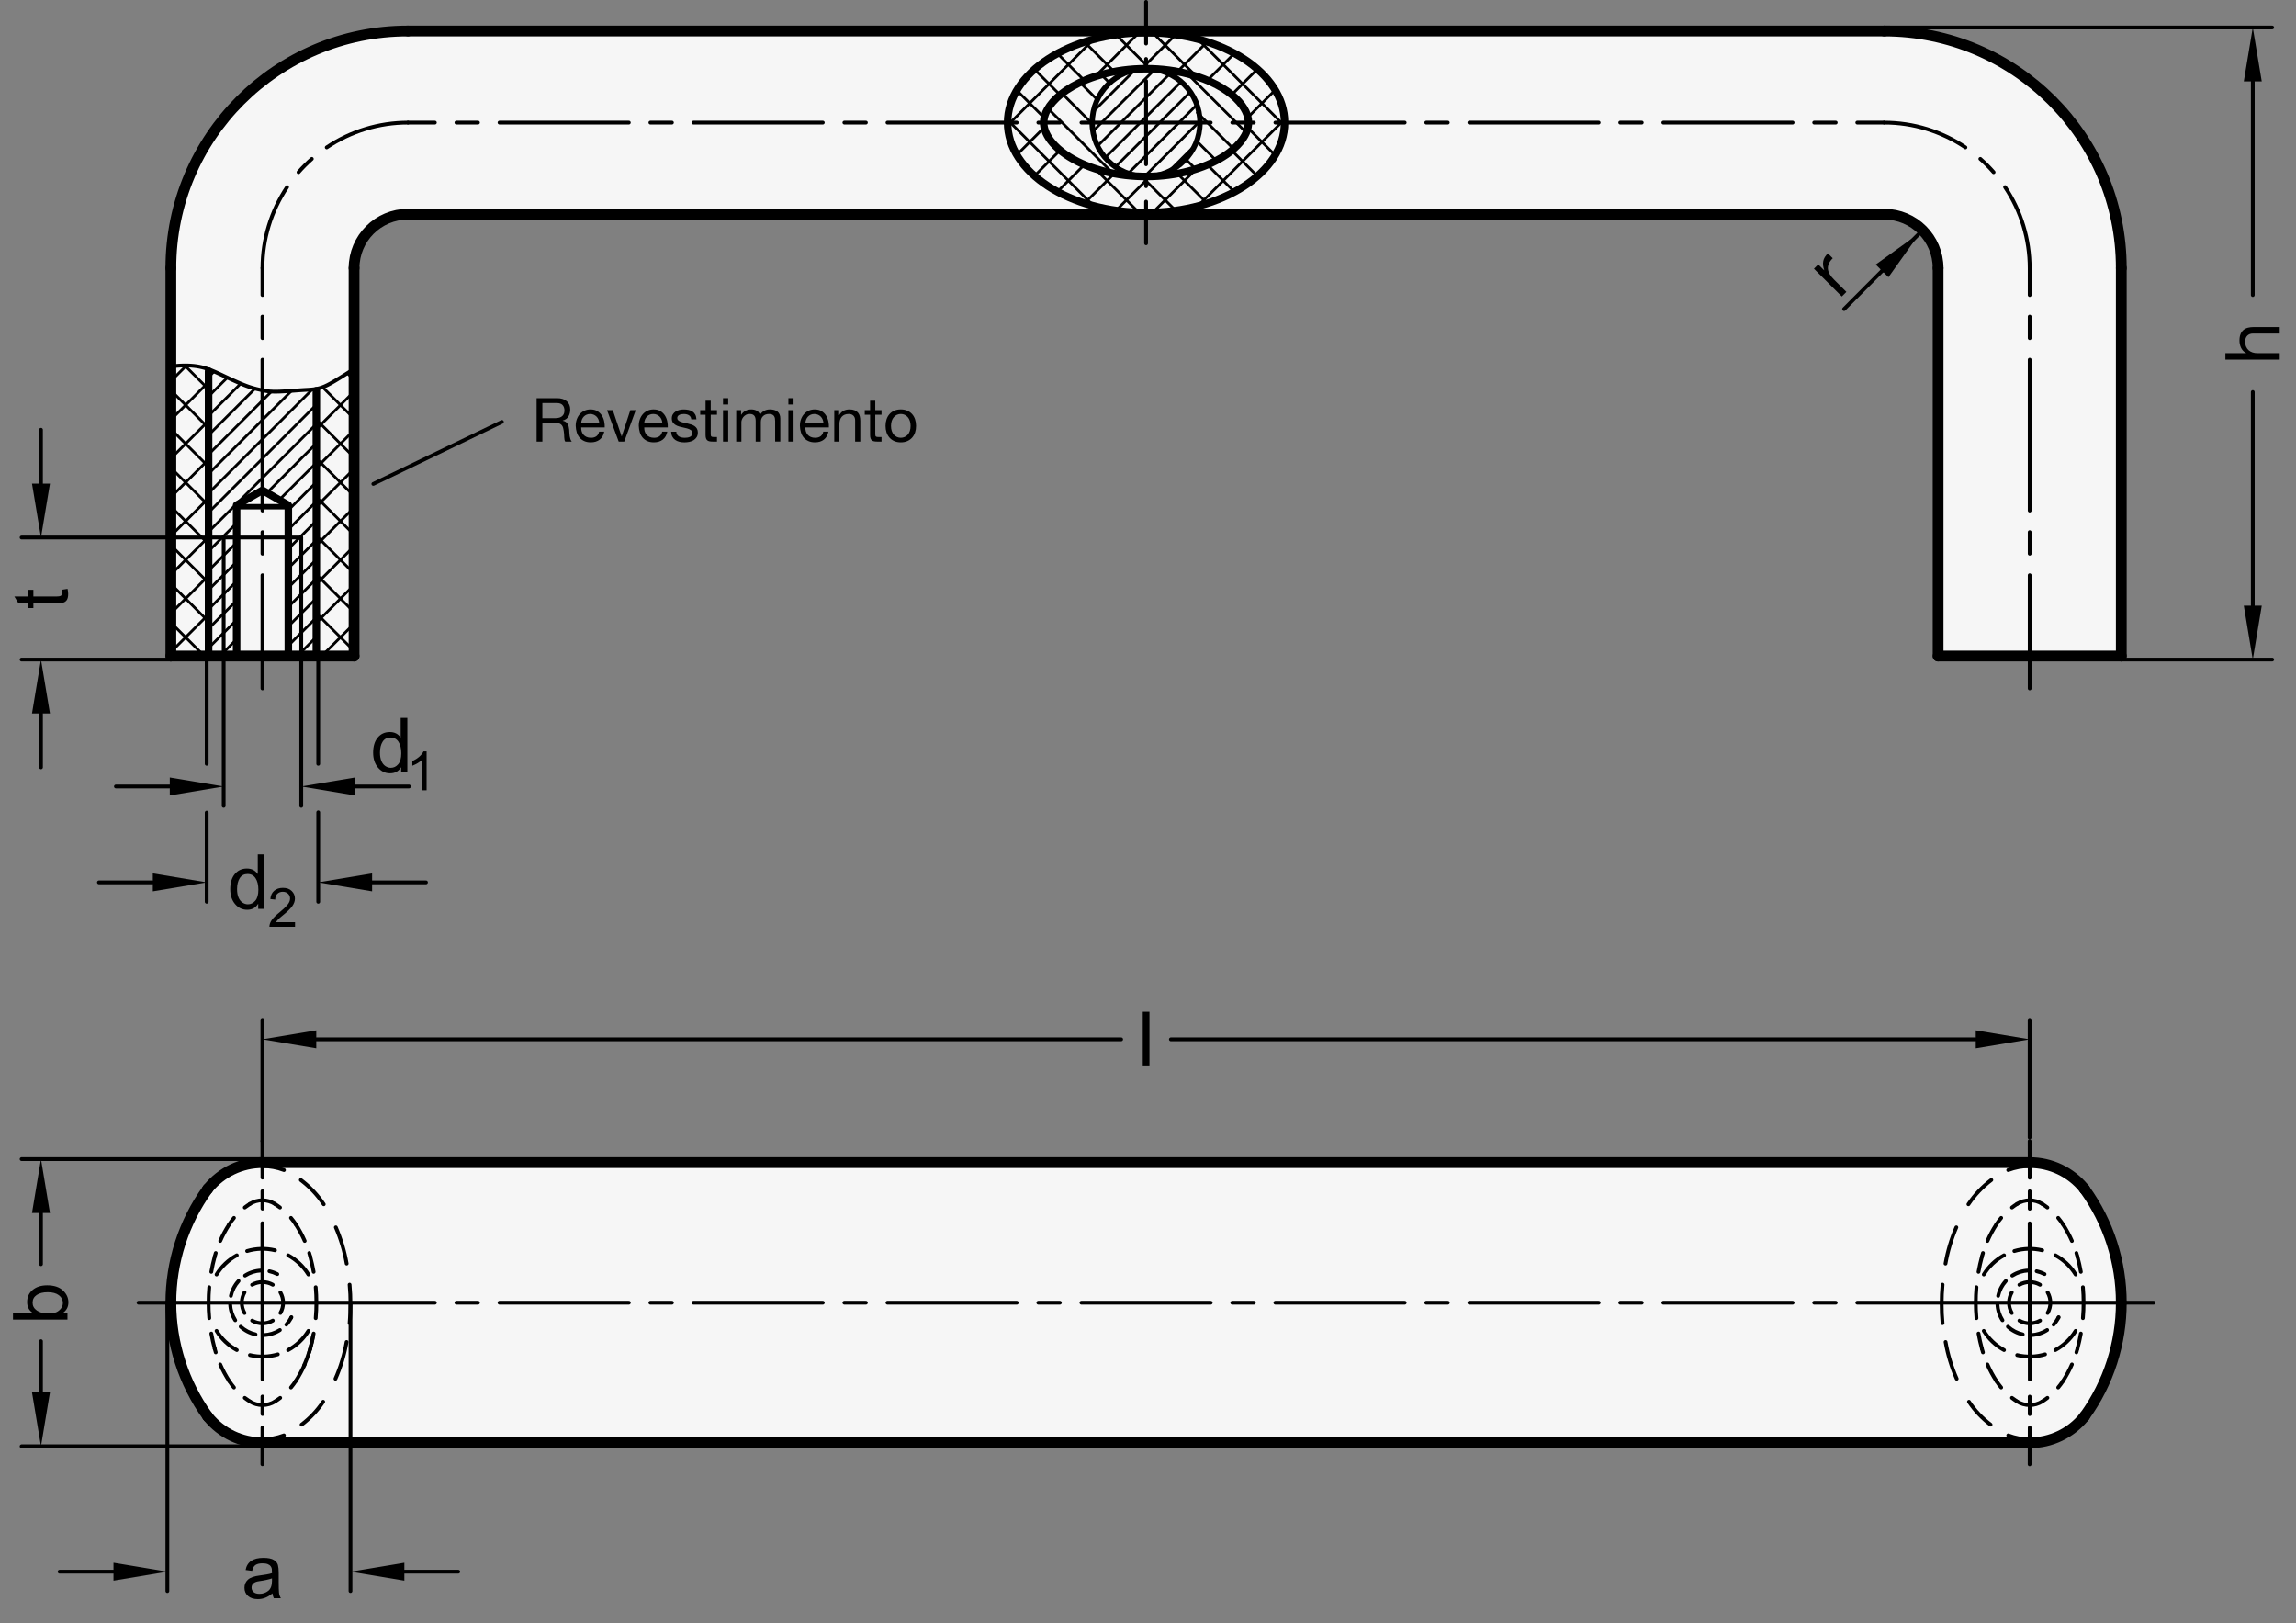 <?xml version="1.0" encoding="utf-8"?>
<!-- Generator: Adobe Illustrator 19.1.0, SVG Export Plug-In . SVG Version: 6.00 Build 0)  -->
<svg version="1.1" xmlns="http://www.w3.org/2000/svg" xmlns:xlink="http://www.w3.org/1999/xlink" x="0px" y="0px"
	 viewBox="0 0 301.989 213.48" enable-background="new 0 0 301.989 213.48" xml:space="preserve">
<rect x="0" y="0" width="301.989" height="213.48" fill="#808080" stroke="none"/>
<g id="MD_x5F_3_x5F_FUELLUNG_x5F_WS">
	<g id="POLYLINE_23_">
		<path fill="#FFFFFF" d="M279.009,86.281h-24.094V35.258c0-3.914-3.173-7.087-7.087-7.087H53.655c-3.914,0-7.087,3.173-7.087,7.087
			v51.024H22.474V35.258c0-17.221,13.96-31.181,31.181-31.181h194.173c17.221,0,31.181,13.96,31.181,31.181V86.281z"/>
	</g>
	<g id="POLYLINE_24_">
		<path fill="#FFFFFF" d="M266.962,189.746H34.521c-2.775,0-5.402-1.251-7.152-3.405c-0.035-0.043-0.069-0.087-0.101-0.133
			c-3.117-4.338-4.794-9.545-4.794-14.887c0-5.342,1.677-10.549,4.794-14.887c0.032-0.045,0.066-0.089,0.101-0.133
			c1.749-2.154,4.377-3.405,7.152-3.405h232.441c2.775,0,5.402,1.251,7.152,3.405c0.035,0.043,0.069,0.087,0.101,0.133
			c3.117,4.338,4.794,9.545,4.794,14.887c0,5.342-1.677,10.549-4.794,14.887c-0.032,0.045-0.066,0.089-0.101,0.133
			C272.365,188.495,269.737,189.746,266.962,189.746z"/>
	</g>
</g>
<g id="MD_x5F_3_x5F_FUELLUNG_x5F_GR">
	<g id="POLYLINE_2_">
		<path fill="#F6F6F6" d="M266.962,189.746H34.521c-2.775,0-5.402-1.251-7.152-3.405c-0.035-0.043-0.069-0.087-0.101-0.133
			c-3.117-4.338-4.794-9.545-4.794-14.887c0-5.342,1.677-10.549,4.794-14.887c0.032-0.045,0.066-0.089,0.101-0.133
			c1.749-2.154,4.377-3.405,7.152-3.405h232.441c2.775,0,5.402,1.251,7.152,3.405c0.035,0.043,0.069,0.087,0.101,0.133
			c3.117,4.338,4.794,9.545,4.794,14.887c0,5.342-1.677,10.549-4.794,14.887c-0.032,0.045-0.066,0.089-0.101,0.133
			C272.365,188.495,269.737,189.746,266.962,189.746z"/>
	</g>
	<g id="POLYLINE_3_">
		<path fill="#F6F6F6" d="M279.009,86.281h-24.094V35.258c0-3.914-3.173-7.087-7.087-7.087H53.655c-3.914,0-7.087,3.173-7.087,7.087
			v51.024H22.474V35.258c0-17.221,13.96-31.181,31.181-31.181h194.173c17.221,0,31.181,13.96,31.181,31.181V86.281z"/>
	</g>
</g>
<g id="MD_x5F_1_x5F_VERDECKT">
	<g id="CIRCLE">
		<g>
			<path d="M31.799,171.565c-0.06,0-0.13-0.021-0.17-0.07c-0.05-0.04-0.08-0.109-0.08-0.18c0-0.06,0.03-0.12,0.08-0.17
				c0.09-0.101,0.25-0.09,0.35,0c0.04,0.05,0.07,0.11,0.07,0.17c0,0.07-0.03,0.14-0.07,0.18
				C31.929,171.545,31.869,171.565,31.799,171.565z"/>
			<path d="M34.521,174.288c-0.52,0-1.032-0.137-1.481-0.396c-0.119-0.068-0.159-0.22-0.091-0.339s0.221-0.16,0.339-0.091
				c0.75,0.432,1.726,0.433,2.471-0.003c0.117-0.069,0.27-0.029,0.339,0.09s0.029,0.271-0.09,0.34
				C35.559,174.15,35.044,174.288,34.521,174.288z M32.167,172.932c-0.085,0-0.168-0.044-0.214-0.123
				c-0.261-0.45-0.399-0.965-0.399-1.488c0-0.521,0.137-1.035,0.397-1.484c0.068-0.121,0.221-0.159,0.339-0.091
				c0.119,0.068,0.159,0.221,0.091,0.339c-0.216,0.374-0.331,0.802-0.331,1.236c0,0.436,0.115,0.864,0.332,1.238
				c0.069,0.119,0.029,0.271-0.09,0.34C32.252,172.921,32.209,172.932,32.167,172.932z M36.878,172.927
				c-0.042,0-0.085-0.011-0.124-0.033c-0.119-0.068-0.159-0.221-0.091-0.339c0.216-0.373,0.33-0.8,0.33-1.234
				s-0.115-0.863-0.332-1.237c-0.068-0.118-0.028-0.27,0.09-0.339c0.118-0.067,0.27-0.029,0.339,0.091
				c0.26,0.449,0.398,0.963,0.398,1.485c0,0.521-0.137,1.034-0.396,1.482C37.047,172.883,36.963,172.927,36.878,172.927z
				 M33.161,169.214c-0.085,0-0.169-0.044-0.215-0.124c-0.068-0.118-0.028-0.271,0.091-0.339c0.9-0.521,2.073-0.521,2.968-0.002
				c0.119,0.068,0.159,0.221,0.091,0.339c-0.069,0.12-0.221,0.158-0.339,0.091c-0.746-0.432-1.723-0.432-2.472,0.002
				C33.246,169.203,33.203,169.214,33.161,169.214z"/>
		</g>
	</g>
	<g id="POLYLINE_5_">
		<g>
			<path d="M38.892,161.254c-0.081,0-0.16-0.04-0.208-0.112c-0.184-0.282-0.388-0.557-0.604-0.816
				c-0.088-0.105-0.074-0.262,0.031-0.35s0.262-0.074,0.35,0.031c0.229,0.274,0.444,0.565,0.639,0.863
				c0.075,0.115,0.042,0.269-0.072,0.344C38.986,161.241,38.939,161.254,38.892,161.254z"/>
			<path d="M40.079,163.45c-0.096,0-0.187-0.056-0.228-0.148c-0.328-0.752-0.721-1.479-1.167-2.16
				c-0.075-0.114-0.043-0.269,0.072-0.343c0.114-0.076,0.268-0.045,0.343,0.071c0.461,0.705,0.868,1.456,1.207,2.232
				c0.055,0.126-0.003,0.272-0.128,0.327C40.146,163.443,40.112,163.45,40.079,163.45z"/>
		</g>
	</g>
	<g id="POLYLINE_6_">
		<g>
			<path d="M40.809,165.524c-0.109,0-0.209-0.072-0.239-0.184c-0.044-0.161-0.09-0.32-0.139-0.479
				c-0.04-0.131,0.034-0.271,0.165-0.311c0.132-0.037,0.27,0.033,0.31,0.164c0.05,0.165,0.098,0.33,0.143,0.497
				c0.036,0.132-0.042,0.268-0.174,0.304C40.852,165.521,40.83,165.524,40.809,165.524z"/>
			<path d="M40.809,177.614c-0.021,0-0.043-0.003-0.065-0.009c-0.132-0.036-0.21-0.172-0.174-0.304
				c0.175-0.646,0.323-1.308,0.44-1.968c0.024-0.136,0.153-0.229,0.288-0.2c0.135,0.024,0.225,0.152,0.201,0.288
				c-0.12,0.674-0.271,1.35-0.45,2.009C41.018,177.542,40.918,177.614,40.809,177.614z M41.523,173.606
				c-0.007,0-0.015,0-0.022-0.001c-0.136-0.012-0.237-0.133-0.225-0.269c0.06-0.67,0.089-1.349,0.089-2.016
				c0-0.671-0.03-1.349-0.088-2.015c-0.012-0.136,0.089-0.257,0.225-0.269c0.145-0.014,0.257,0.089,0.269,0.226
				c0.06,0.68,0.09,1.372,0.09,2.058c0,0.682-0.03,1.374-0.091,2.059C41.759,173.51,41.65,173.606,41.523,173.606z M41.253,167.514
				c-0.118,0-0.222-0.084-0.244-0.204c-0.118-0.662-0.266-1.324-0.44-1.969c-0.036-0.132,0.042-0.268,0.174-0.304
				c0.134-0.036,0.269,0.041,0.304,0.175c0.178,0.658,0.33,1.334,0.45,2.01c0.024,0.136-0.066,0.264-0.201,0.288
				C41.283,167.513,41.268,167.514,41.253,167.514z"/>
			<path d="M40.667,178.102c-0.024,0-0.048-0.004-0.073-0.011c-0.131-0.04-0.205-0.179-0.165-0.311
				c0.049-0.159,0.095-0.318,0.139-0.479c0.036-0.132,0.172-0.209,0.305-0.174c0.132,0.036,0.21,0.172,0.174,0.305
				c-0.045,0.165-0.093,0.33-0.143,0.495C40.872,178.033,40.773,178.102,40.667,178.102z"/>
		</g>
	</g>
	<g id="POLYLINE_7_">
		<g>
			<path d="M38.892,181.885c-0.047,0-0.094-0.013-0.136-0.04c-0.115-0.075-0.147-0.229-0.072-0.344
				c0.448-0.686,0.841-1.413,1.167-2.162c0.055-0.125,0.201-0.181,0.327-0.128c0.125,0.055,0.183,0.201,0.128,0.327
				c-0.338,0.773-0.744,1.525-1.208,2.234C39.052,181.846,38.973,181.885,38.892,181.885z"/>
			<path d="M38.271,182.724c-0.056,0-0.112-0.019-0.159-0.058c-0.105-0.088-0.12-0.244-0.032-0.35
				c0.215-0.257,0.418-0.531,0.604-0.815c0.075-0.115,0.229-0.146,0.343-0.072c0.115,0.075,0.147,0.229,0.072,0.344
				c-0.196,0.3-0.411,0.59-0.638,0.862C38.413,182.693,38.342,182.724,38.271,182.724z"/>
		</g>
	</g>
	<g id="POLYLINE_8_">
		<g>
			<path d="M36.183,184.555c-0.082,0-0.162-0.041-0.209-0.115c-0.073-0.115-0.039-0.269,0.077-0.342
				c0.225-0.143,0.442-0.295,0.653-0.456c0.107-0.085,0.263-0.064,0.348,0.045c0.083,0.109,0.063,0.265-0.046,0.348
				c-0.222,0.171-0.452,0.331-0.689,0.481C36.275,184.542,36.229,184.555,36.183,184.555z"/>
			<path d="M34.523,185.036c-0.636,0-1.256-0.18-1.793-0.52c-0.116-0.073-0.15-0.227-0.077-0.343
				c0.074-0.115,0.227-0.147,0.342-0.077c0.915,0.58,2.14,0.58,3.055,0c0.115-0.071,0.269-0.039,0.342,0.077
				c0.073,0.116,0.039,0.27-0.077,0.343C35.779,184.856,35.159,185.036,34.523,185.036z"/>
			<path d="M32.863,184.555c-0.046,0-0.092-0.013-0.133-0.039c-0.237-0.15-0.467-0.311-0.689-0.481
				c-0.109-0.083-0.129-0.238-0.046-0.348s0.239-0.13,0.348-0.045c0.21,0.161,0.429,0.313,0.653,0.456
				c0.116,0.073,0.15,0.227,0.077,0.342C33.025,184.514,32.945,184.555,32.863,184.555z"/>
		</g>
	</g>
	<g id="POLYLINE_9_">
		<g>
			<path d="M30.775,182.724c-0.071,0-0.142-0.03-0.19-0.089c-0.226-0.271-0.441-0.562-0.638-0.862
				c-0.075-0.114-0.043-0.268,0.071-0.343c0.114-0.076,0.268-0.044,0.344,0.071c0.187,0.284,0.39,0.559,0.604,0.815
				c0.088,0.105,0.074,0.262-0.032,0.35C30.887,182.705,30.831,182.724,30.775,182.724z"/>
			<path d="M30.154,181.885c-0.081,0-0.16-0.04-0.208-0.112c-0.463-0.71-0.87-1.462-1.207-2.234
				c-0.055-0.126,0.003-0.272,0.128-0.327c0.126-0.053,0.271,0.003,0.327,0.128c0.326,0.748,0.719,1.476,1.167,2.162
				c0.075,0.115,0.043,0.269-0.072,0.344C30.248,181.872,30.201,181.885,30.154,181.885z"/>
		</g>
	</g>
	<g id="POLYLINE_10_">
		<g>
			<path d="M28.378,178.102c-0.106,0-0.205-0.069-0.237-0.176c-0.05-0.165-0.098-0.329-0.143-0.495
				c-0.036-0.132,0.042-0.269,0.175-0.304c0.133-0.035,0.269,0.044,0.304,0.175c0.043,0.16,0.09,0.32,0.139,0.479
				c0.04,0.131-0.034,0.27-0.165,0.31C28.427,178.098,28.402,178.102,28.378,178.102z"/>
			<path d="M28.238,177.614c-0.109,0-0.209-0.072-0.239-0.184c-0.178-0.658-0.33-1.334-0.45-2.01
				c-0.024-0.136,0.066-0.264,0.201-0.288c0.132-0.028,0.263,0.064,0.288,0.2c0.118,0.662,0.266,1.324,0.44,1.969
				c0.036,0.132-0.042,0.268-0.174,0.304C28.281,177.611,28.259,177.614,28.238,177.614z M27.523,173.604
				c-0.127,0-0.235-0.098-0.247-0.227c-0.06-0.684-0.091-1.375-0.091-2.057c0-0.681,0.031-1.373,0.091-2.058
				c0.012-0.137,0.128-0.238,0.269-0.226c0.136,0.012,0.237,0.133,0.225,0.269c-0.059,0.67-0.089,1.348-0.089,2.015
				s0.03,1.345,0.089,2.014c0.012,0.136-0.089,0.257-0.225,0.269C27.538,173.604,27.53,173.604,27.523,173.604z M27.793,167.514
				c-0.015,0-0.029-0.001-0.044-0.004c-0.135-0.024-0.225-0.152-0.201-0.287c0.12-0.675,0.271-1.351,0.45-2.011
				c0.035-0.134,0.171-0.21,0.304-0.175c0.132,0.036,0.21,0.172,0.174,0.304c-0.175,0.646-0.323,1.309-0.44,1.968
				C28.015,167.43,27.911,167.514,27.793,167.514z"/>
			<path d="M28.238,165.524c-0.021,0-0.043-0.003-0.065-0.009c-0.132-0.036-0.21-0.172-0.174-0.304
				c0.045-0.167,0.093-0.332,0.143-0.497c0.041-0.131,0.177-0.202,0.31-0.164c0.131,0.04,0.205,0.18,0.165,0.311
				c-0.049,0.159-0.095,0.318-0.139,0.479C28.447,165.452,28.347,165.524,28.238,165.524z"/>
		</g>
	</g>
	<g id="POLYLINE_11_">
		<g>
			<path d="M28.967,163.45c-0.033,0-0.067-0.007-0.1-0.021c-0.125-0.055-0.183-0.201-0.127-0.327
				c0.339-0.776,0.746-1.527,1.207-2.232c0.075-0.116,0.229-0.146,0.343-0.072c0.115,0.075,0.147,0.229,0.072,0.344
				c-0.446,0.682-0.839,1.408-1.167,2.16C29.153,163.395,29.062,163.45,28.967,163.45z"/>
			<path d="M30.154,161.254c-0.047,0-0.094-0.013-0.136-0.04c-0.115-0.075-0.147-0.229-0.072-0.344
				c0.195-0.298,0.41-0.589,0.639-0.863c0.087-0.105,0.245-0.119,0.349-0.031c0.105,0.088,0.12,0.244,0.032,0.35
				c-0.216,0.26-0.42,0.534-0.604,0.816C30.314,161.215,30.234,161.254,30.154,161.254z"/>
		</g>
	</g>
	<g id="POLYLINE_12_">
		<g>
			<path d="M32.193,159.052c-0.074,0-0.148-0.033-0.197-0.097c-0.083-0.109-0.063-0.265,0.046-0.348
				c0.222-0.171,0.452-0.331,0.688-0.481c0.115-0.073,0.269-0.04,0.342,0.076c0.074,0.115,0.04,0.269-0.076,0.342
				c-0.224,0.143-0.441,0.295-0.652,0.456C32.299,159.035,32.246,159.052,32.193,159.052z"/>
			<path d="M32.863,158.583c-0.082,0-0.162-0.041-0.209-0.115c-0.073-0.116-0.039-0.27,0.077-0.343
				c0.537-0.34,1.157-0.52,1.793-0.52c0.137,0,0.248,0.111,0.248,0.248s-0.111,0.248-0.248,0.248c-0.542,0-1.07,0.153-1.527,0.443
				C32.954,158.57,32.908,158.583,32.863,158.583z"/>
		</g>
	</g>
	<g id="POLYLINE_13_">
		<g>
			<path d="M268.62,158.584c-0.046,0-0.092-0.013-0.133-0.039c-0.457-0.29-0.984-0.443-1.527-0.443
				c-0.137,0-0.248-0.111-0.248-0.248s0.111-0.248,0.248-0.248c0.637,0,1.257,0.181,1.793,0.521c0.116,0.073,0.15,0.227,0.076,0.342
				C268.782,158.543,268.702,158.584,268.62,158.584z"/>
			<path d="M269.29,159.052c-0.053,0-0.106-0.017-0.151-0.052c-0.21-0.161-0.427-0.313-0.651-0.454
				c-0.115-0.073-0.15-0.227-0.077-0.343c0.075-0.115,0.227-0.147,0.343-0.077c0.236,0.149,0.467,0.311,0.688,0.481
				c0.108,0.083,0.129,0.239,0.045,0.348C269.438,159.019,269.364,159.052,269.29,159.052z"/>
		</g>
	</g>
	<g id="POLYLINE_14_">
		<g>
			<path d="M271.329,161.254c-0.081,0-0.16-0.04-0.208-0.112c-0.182-0.279-0.385-0.554-0.604-0.817
				c-0.088-0.104-0.073-0.262,0.032-0.349c0.104-0.09,0.262-0.074,0.349,0.032c0.231,0.277,0.446,0.567,0.639,0.862
				c0.074,0.115,0.042,0.269-0.072,0.344C271.423,161.241,271.376,161.254,271.329,161.254z"/>
			<path d="M272.517,163.45c-0.096,0-0.187-0.056-0.228-0.148c-0.326-0.747-0.72-1.474-1.168-2.16
				c-0.074-0.115-0.042-0.269,0.072-0.344c0.115-0.075,0.269-0.041,0.344,0.072c0.463,0.71,0.869,1.461,1.207,2.232
				c0.055,0.126-0.003,0.272-0.128,0.327C272.584,163.443,272.55,163.45,272.517,163.45z"/>
		</g>
	</g>
	<g id="POLYLINE_15_">
		<g>
			<path d="M273.245,165.524c-0.109,0-0.21-0.073-0.239-0.184c-0.043-0.16-0.09-0.32-0.139-0.479
				c-0.04-0.131,0.033-0.271,0.164-0.311c0.133-0.035,0.27,0.033,0.311,0.164c0.051,0.165,0.098,0.331,0.143,0.497
				c0.036,0.132-0.042,0.269-0.175,0.304C273.288,165.521,273.267,165.524,273.245,165.524z"/>
			<path d="M273.245,177.614c-0.021,0-0.043-0.003-0.064-0.009c-0.133-0.036-0.211-0.172-0.175-0.304
				c0.174-0.643,0.322-1.305,0.441-1.968c0.024-0.135,0.153-0.226,0.288-0.2c0.135,0.024,0.225,0.153,0.2,0.288
				c-0.122,0.678-0.273,1.354-0.451,2.009C273.455,177.542,273.354,177.614,273.245,177.614z M273.96,173.605
				c-0.007,0-0.015,0-0.021-0.001c-0.137-0.012-0.237-0.133-0.226-0.269c0.059-0.67,0.089-1.348,0.089-2.015
				c0-0.668-0.03-1.346-0.089-2.015c-0.012-0.136,0.089-0.257,0.226-0.269c0.137-0.02,0.256,0.09,0.269,0.226
				c0.061,0.684,0.091,1.376,0.091,2.058c0,0.681-0.03,1.373-0.091,2.058C274.195,173.508,274.087,173.605,273.96,173.605z
				 M273.691,167.514c-0.118,0-0.223-0.084-0.244-0.204c-0.118-0.665-0.267-1.327-0.441-1.968c-0.036-0.133,0.042-0.269,0.174-0.305
				c0.137-0.036,0.268,0.041,0.305,0.174c0.179,0.655,0.33,1.332,0.451,2.011c0.024,0.136-0.065,0.264-0.2,0.288
				C273.72,167.513,273.705,167.514,273.691,167.514z"/>
			<path d="M273.104,178.102c-0.024,0-0.049-0.004-0.073-0.011c-0.131-0.041-0.204-0.18-0.164-0.311
				c0.049-0.158,0.096-0.318,0.139-0.479c0.035-0.132,0.175-0.21,0.304-0.175c0.133,0.035,0.211,0.172,0.175,0.304
				c-0.045,0.166-0.092,0.332-0.143,0.496C273.309,178.033,273.211,178.102,273.104,178.102z"/>
		</g>
	</g>
	<g id="POLYLINE_16_">
		<g>
			<path d="M271.329,181.885c-0.047,0-0.094-0.013-0.136-0.04c-0.114-0.075-0.146-0.229-0.072-0.344
				c0.448-0.685,0.841-1.412,1.168-2.161c0.056-0.125,0.203-0.182,0.327-0.128c0.125,0.056,0.183,0.201,0.128,0.327
				c-0.339,0.773-0.745,1.525-1.207,2.233C271.489,181.845,271.41,181.885,271.329,181.885z"/>
			<path d="M270.708,182.724c-0.057,0-0.112-0.019-0.159-0.058c-0.105-0.088-0.119-0.244-0.031-0.35
				c0.215-0.257,0.418-0.531,0.604-0.815c0.076-0.115,0.229-0.146,0.344-0.072c0.114,0.075,0.146,0.229,0.072,0.344
				c-0.197,0.301-0.412,0.591-0.639,0.862C270.85,182.693,270.779,182.724,270.708,182.724z"/>
		</g>
	</g>
	<g id="POLYLINE_17_">
		<g>
			<path d="M268.62,184.555c-0.082,0-0.162-0.041-0.21-0.115c-0.073-0.116-0.038-0.27,0.077-0.343
				c0.225-0.142,0.442-0.294,0.653-0.456c0.108-0.083,0.264-0.064,0.348,0.047c0.083,0.108,0.063,0.264-0.047,0.348
				c-0.223,0.17-0.452,0.332-0.688,0.481C268.712,184.542,268.666,184.555,268.62,184.555z"/>
			<path d="M266.96,185.037c-0.636,0-1.256-0.181-1.793-0.521c-0.116-0.073-0.15-0.227-0.076-0.342s0.228-0.149,0.342-0.076
				c0.918,0.581,2.143,0.58,3.055,0c0.114-0.075,0.268-0.04,0.342,0.076c0.074,0.115,0.04,0.269-0.076,0.342
				C268.217,184.856,267.597,185.037,266.96,185.037z"/>
			<path d="M265.3,184.555c-0.046,0-0.091-0.013-0.133-0.038c-0.236-0.149-0.466-0.312-0.688-0.481
				c-0.109-0.084-0.13-0.239-0.047-0.348c0.083-0.111,0.238-0.13,0.348-0.047c0.211,0.162,0.429,0.314,0.653,0.456
				c0.115,0.073,0.15,0.227,0.077,0.343C265.462,184.514,265.382,184.555,265.3,184.555z"/>
		</g>
	</g>
	<g id="POLYLINE_18_">
		<g>
			<path d="M263.212,182.724c-0.071,0-0.142-0.03-0.19-0.089c-0.227-0.271-0.441-0.562-0.639-0.862
				c-0.074-0.114-0.042-0.269,0.072-0.344c0.114-0.074,0.268-0.043,0.344,0.072c0.186,0.284,0.389,0.559,0.604,0.815
				c0.088,0.105,0.074,0.262-0.031,0.35C263.324,182.705,263.269,182.724,263.212,182.724z"/>
			<path d="M262.591,181.885c-0.081,0-0.16-0.04-0.208-0.112c-0.462-0.708-0.868-1.46-1.207-2.233
				c-0.055-0.126,0.003-0.271,0.128-0.327c0.125-0.054,0.271,0.003,0.327,0.128c0.327,0.749,0.72,1.477,1.168,2.161
				c0.074,0.115,0.042,0.269-0.072,0.344C262.685,181.872,262.638,181.885,262.591,181.885z"/>
		</g>
	</g>
	<g id="POLYLINE_19_">
		<g>
			<path d="M260.815,178.102c-0.106,0-0.204-0.068-0.237-0.175c-0.051-0.164-0.098-0.33-0.143-0.496
				c-0.036-0.132,0.042-0.269,0.175-0.304c0.132-0.036,0.269,0.043,0.304,0.175c0.043,0.16,0.09,0.32,0.139,0.479
				c0.04,0.131-0.033,0.27-0.164,0.311C260.864,178.098,260.84,178.102,260.815,178.102z"/>
			<path d="M260.675,177.614c-0.109,0-0.209-0.072-0.239-0.183c-0.179-0.655-0.33-1.332-0.451-2.011
				c-0.024-0.136,0.065-0.264,0.2-0.288c0.149-0.03,0.264,0.065,0.288,0.2c0.118,0.665,0.267,1.327,0.441,1.968
				c0.036,0.133-0.042,0.269-0.174,0.305C260.718,177.611,260.696,177.614,260.675,177.614z M259.96,173.605
				c-0.127,0-0.235-0.098-0.247-0.227c-0.061-0.684-0.091-1.376-0.091-2.058c0-0.681,0.03-1.373,0.091-2.058
				c0.013-0.136,0.133-0.245,0.269-0.226c0.137,0.012,0.237,0.133,0.226,0.269c-0.059,0.67-0.089,1.348-0.089,2.015
				c0,0.668,0.03,1.346,0.089,2.015c0.012,0.136-0.089,0.257-0.226,0.269C259.975,173.605,259.967,173.605,259.96,173.605z
				 M260.229,167.513c-0.015,0-0.029-0.001-0.044-0.004c-0.135-0.024-0.225-0.153-0.2-0.288c0.122-0.678,0.273-1.354,0.451-2.009
				c0.035-0.134,0.173-0.21,0.304-0.175c0.133,0.036,0.211,0.172,0.175,0.304c-0.174,0.643-0.322,1.305-0.441,1.968
				C260.451,167.429,260.347,167.513,260.229,167.513z"/>
			<path d="M260.675,165.524c-0.021,0-0.043-0.003-0.064-0.009c-0.133-0.035-0.211-0.172-0.175-0.304
				c0.045-0.166,0.092-0.332,0.143-0.497c0.04-0.131,0.18-0.2,0.311-0.164c0.131,0.04,0.204,0.18,0.164,0.311
				c-0.049,0.159-0.096,0.319-0.139,0.479C260.885,165.451,260.784,165.524,260.675,165.524z"/>
		</g>
	</g>
	<g id="POLYLINE_20_">
		<g>
			<path d="M261.404,163.45c-0.033,0-0.066-0.007-0.1-0.021c-0.125-0.055-0.183-0.201-0.128-0.327
				c0.336-0.771,0.742-1.521,1.206-2.232c0.076-0.113,0.229-0.146,0.344-0.072c0.114,0.075,0.146,0.229,0.072,0.344
				c-0.449,0.688-0.842,1.414-1.167,2.16C261.591,163.395,261.5,163.45,261.404,163.45z"/>
			<path d="M262.591,161.254c-0.047,0-0.094-0.013-0.136-0.04c-0.114-0.075-0.146-0.229-0.072-0.344
				c0.193-0.297,0.409-0.587,0.64-0.863c0.088-0.104,0.244-0.119,0.35-0.031s0.119,0.244,0.031,0.35
				c-0.219,0.261-0.422,0.536-0.604,0.816C262.751,161.214,262.672,161.254,262.591,161.254z"/>
		</g>
	</g>
	<g id="POLYLINE_21_">
		<g>
			<path d="M264.63,159.052c-0.074,0-0.147-0.033-0.196-0.097c-0.084-0.108-0.063-0.265,0.045-0.348
				c0.222-0.171,0.452-0.332,0.688-0.481c0.116-0.071,0.269-0.039,0.343,0.077c0.073,0.116,0.038,0.27-0.077,0.343
				c-0.225,0.142-0.441,0.293-0.651,0.454C264.736,159.035,264.683,159.052,264.63,159.052z"/>
			<path d="M265.3,158.584c-0.082,0-0.162-0.041-0.209-0.115c-0.074-0.115-0.04-0.269,0.076-0.342
				c0.537-0.341,1.157-0.521,1.793-0.521c0.137,0,0.248,0.111,0.248,0.248s-0.111,0.248-0.248,0.248
				c-0.542,0-1.069,0.153-1.527,0.443C265.392,158.571,265.346,158.584,265.3,158.584z"/>
		</g>
	</g>
	<g id="POLYLINE_22_">
		<g>
			<path d="M36.831,159.052c-0.053,0-0.106-0.017-0.151-0.052c-0.211-0.161-0.428-0.313-0.652-0.456
				c-0.116-0.073-0.149-0.227-0.076-0.342c0.073-0.116,0.227-0.149,0.342-0.076c0.236,0.15,0.466,0.311,0.688,0.481
				c0.109,0.083,0.129,0.238,0.046,0.348C36.979,159.019,36.905,159.052,36.831,159.052z"/>
			<path d="M36.161,158.583c-0.045,0-0.091-0.013-0.133-0.038c-0.458-0.29-0.986-0.443-1.527-0.443
				c-0.137,0-0.248-0.111-0.248-0.248s0.111-0.248,0.248-0.248c0.636,0,1.256,0.18,1.793,0.52c0.116,0.073,0.15,0.227,0.077,0.343
				C36.323,158.542,36.243,158.583,36.161,158.583z"/>
		</g>
	</g>
	<g id="ARC_49_">
		<g>
			<path d="M38.297,173.538c-0.039,0-0.078-0.009-0.115-0.028c-0.122-0.063-0.168-0.213-0.105-0.335l0.031-0.061
				c0.062-0.123,0.21-0.171,0.333-0.11c0.123,0.062,0.172,0.21,0.111,0.333l-0.035,0.068
				C38.473,173.489,38.387,173.538,38.297,173.538z"/>
			<path d="M34.715,175.832c-0.132,0-0.242-0.104-0.248-0.236c-0.007-0.137,0.099-0.253,0.236-0.26
				c0.701-0.033,1.385-0.25,1.977-0.628c0.114-0.072,0.268-0.041,0.342,0.075c0.074,0.116,0.04,0.27-0.076,0.343
				c-0.665,0.425-1.432,0.669-2.22,0.706C34.723,175.832,34.719,175.832,34.715,175.832z M33.609,175.739
				c-0.018,0-0.036-0.002-0.054-0.006c-0.382-0.086-0.753-0.221-1.102-0.4c-0.352-0.183-0.676-0.408-0.965-0.671
				c-0.101-0.093-0.108-0.249-0.016-0.351c0.092-0.102,0.249-0.108,0.35-0.017c0.257,0.234,0.546,0.436,0.859,0.597
				c0.311,0.161,0.642,0.281,0.983,0.357c0.133,0.03,0.218,0.162,0.188,0.296C33.826,175.661,33.723,175.739,33.609,175.739z
				 M37.662,174.451c-0.06,0-0.12-0.021-0.167-0.064c-0.102-0.093-0.108-0.25-0.016-0.351c0.235-0.258,0.436-0.547,0.598-0.86
				c0.063-0.122,0.214-0.168,0.334-0.106c0.122,0.063,0.169,0.213,0.106,0.335c-0.182,0.352-0.408,0.677-0.672,0.966
				C37.796,174.424,37.729,174.451,37.662,174.451z M30.94,173.878c-0.082,0-0.162-0.04-0.209-0.114
				c-0.424-0.665-0.668-1.433-0.705-2.221c-0.007-0.137,0.099-0.253,0.236-0.26c0.15,0.008,0.254,0.1,0.259,0.236
				c0.033,0.702,0.25,1.386,0.628,1.977c0.074,0.116,0.04,0.27-0.076,0.343C31.032,173.865,30.986,173.878,30.94,173.878z
				 M30.367,170.673c-0.018,0-0.036-0.002-0.053-0.006c-0.134-0.029-0.218-0.162-0.189-0.296c0.084-0.382,0.219-0.753,0.4-1.104
				c0.18-0.35,0.406-0.675,0.671-0.965c0.092-0.102,0.249-0.108,0.35-0.017c0.102,0.093,0.108,0.25,0.016,0.351
				c-0.235,0.258-0.436,0.547-0.596,0.858c-0.162,0.313-0.281,0.643-0.356,0.983C30.583,170.594,30.481,170.673,30.367,170.673z
				 M32.228,168.004c-0.082,0-0.162-0.04-0.209-0.114c-0.074-0.115-0.04-0.269,0.075-0.343c0.664-0.425,1.431-0.67,2.22-0.707
				c0.136,0.006,0.253,0.1,0.259,0.236c0.007,0.137-0.099,0.253-0.236,0.26c-0.702,0.033-1.385,0.25-1.976,0.629
				C32.32,167.991,32.273,168.004,32.228,168.004z M36.475,167.808c-0.039,0-0.078-0.009-0.114-0.027
				c-0.312-0.162-0.643-0.281-0.983-0.356c-0.134-0.029-0.218-0.162-0.189-0.296c0.029-0.133,0.161-0.22,0.295-0.188
				c0.383,0.084,0.754,0.219,1.104,0.399c0.122,0.063,0.169,0.213,0.106,0.335C36.651,167.759,36.564,167.808,36.475,167.808z"/>
		</g>
	</g>
	<g id="CIRCLE_35_">
		<g>
			<path d="M264.239,171.565c-0.06,0-0.13-0.021-0.17-0.07c-0.05-0.05-0.07-0.109-0.07-0.17c0-0.069,0.021-0.14,0.07-0.18
				c0.08-0.09,0.26-0.101,0.35,0.01c0.04,0.03,0.07,0.09,0.07,0.17c0,0.061-0.03,0.13-0.07,0.17
				C264.369,171.545,264.31,171.565,264.239,171.565z"/>
			<path d="M266.965,174.288c-0.521,0-1.032-0.137-1.481-0.395c-0.118-0.068-0.159-0.22-0.091-0.339
				c0.068-0.117,0.221-0.158,0.339-0.091c0.749,0.432,1.725,0.428,2.472-0.005c0.118-0.068,0.271-0.029,0.339,0.091
				c0.068,0.118,0.028,0.27-0.091,0.339C268.002,174.148,267.487,174.287,266.965,174.288z M264.61,172.933
				c-0.085,0-0.168-0.044-0.215-0.123c-0.262-0.452-0.4-0.967-0.399-1.49l0,0c0-0.521,0.138-1.034,0.397-1.483
				c0.069-0.119,0.222-0.158,0.339-0.091c0.119,0.068,0.159,0.221,0.091,0.339c-0.217,0.375-0.331,0.802-0.331,1.236
				c0,0,0,0,0,0.001c-0.001,0.435,0.114,0.863,0.333,1.238c0.068,0.119,0.028,0.271-0.09,0.34
				C264.696,172.922,264.653,172.933,264.61,172.933z M269.322,172.926c-0.042,0-0.085-0.011-0.124-0.033
				c-0.118-0.068-0.159-0.22-0.091-0.339c0.215-0.373,0.329-0.8,0.329-1.233c0-0.436-0.114-0.864-0.332-1.237
				c-0.068-0.119-0.028-0.271,0.09-0.34c0.12-0.066,0.271-0.029,0.34,0.09c0.261,0.45,0.398,0.964,0.398,1.487
				c0,0.521-0.137,1.033-0.396,1.481C269.491,172.881,269.408,172.926,269.322,172.926z M265.603,169.214
				c-0.085,0-0.169-0.044-0.215-0.124c-0.068-0.118-0.028-0.271,0.091-0.339c0.899-0.52,2.073-0.521,2.969-0.002
				c0.119,0.068,0.159,0.221,0.091,0.339c-0.067,0.12-0.22,0.16-0.339,0.091c-0.747-0.431-1.724-0.431-2.473,0.002
				C265.688,169.203,265.645,169.214,265.603,169.214z"/>
		</g>
	</g>
	<g id="ARC_50_">
		<g>
			<path d="M270.74,173.538c-0.04,0-0.081-0.01-0.119-0.03c-0.12-0.065-0.164-0.216-0.099-0.337l0.029-0.057
				c0.06-0.123,0.208-0.172,0.333-0.11c0.122,0.062,0.172,0.21,0.11,0.333l-0.037,0.072
				C270.913,173.491,270.828,173.538,270.74,173.538z"/>
			<path d="M267.159,175.832c-0.132,0-0.241-0.104-0.248-0.236c-0.006-0.137,0.1-0.253,0.236-0.26
				c0.702-0.033,1.386-0.25,1.977-0.628c0.117-0.074,0.27-0.041,0.343,0.075c0.074,0.115,0.04,0.269-0.075,0.343
				c-0.664,0.425-1.433,0.669-2.221,0.706C267.167,175.832,267.163,175.832,267.159,175.832z M266.052,175.739
				c-0.018,0-0.036-0.002-0.054-0.006c-0.383-0.086-0.754-0.221-1.103-0.4c-0.352-0.182-0.677-0.407-0.966-0.671
				c-0.102-0.093-0.108-0.25-0.017-0.351c0.094-0.102,0.251-0.108,0.351-0.017c0.258,0.235,0.547,0.436,0.859,0.597
				c0.312,0.161,0.642,0.281,0.982,0.357c0.134,0.03,0.218,0.163,0.188,0.296C266.268,175.661,266.166,175.739,266.052,175.739z
				 M270.105,174.452c-0.06,0-0.119-0.021-0.167-0.064c-0.102-0.092-0.108-0.249-0.017-0.351c0.235-0.259,0.437-0.549,0.598-0.86
				c0.063-0.121,0.213-0.169,0.334-0.107c0.122,0.063,0.17,0.213,0.107,0.334c-0.181,0.351-0.407,0.677-0.672,0.968
				C270.24,174.425,270.173,174.452,270.105,174.452z M263.382,173.878c-0.082,0-0.162-0.041-0.209-0.115
				c-0.424-0.665-0.668-1.433-0.705-2.22c-0.006-0.137,0.1-0.253,0.236-0.26c0.148,0.008,0.253,0.1,0.26,0.236
				c0.033,0.7,0.25,1.384,0.627,1.978c0.074,0.115,0.04,0.269-0.076,0.342C263.474,173.865,263.428,173.878,263.382,173.878z
				 M262.81,170.673c-0.018,0-0.035-0.002-0.054-0.006c-0.134-0.029-0.218-0.162-0.188-0.296c0.084-0.382,0.219-0.753,0.399-1.104
				c0.184-0.353,0.409-0.677,0.672-0.965c0.095-0.102,0.25-0.108,0.351-0.017c0.102,0.093,0.108,0.25,0.017,0.351
				c-0.234,0.257-0.436,0.546-0.599,0.859c-0.161,0.312-0.28,0.642-0.355,0.982C263.026,170.594,262.924,170.673,262.81,170.673z
				 M264.669,168.004c-0.082,0-0.162-0.04-0.209-0.114c-0.074-0.115-0.04-0.27,0.075-0.343c0.666-0.425,1.434-0.67,2.221-0.707
				c0.136,0.006,0.253,0.1,0.26,0.236c0.006,0.137-0.1,0.253-0.236,0.26c-0.7,0.033-1.384,0.25-1.977,0.629
				C264.761,167.991,264.715,168.004,264.669,168.004z M268.918,167.808c-0.039,0-0.077-0.009-0.114-0.027
				c-0.312-0.162-0.643-0.281-0.983-0.356c-0.134-0.029-0.218-0.162-0.188-0.296c0.029-0.133,0.155-0.22,0.296-0.188
				c0.382,0.084,0.754,0.219,1.104,0.399c0.121,0.063,0.169,0.213,0.106,0.335C269.094,167.759,269.008,167.808,268.918,167.808z"/>
		</g>
	</g>
</g>
<g id="MD_x5F_1_x5F_070">
	<g id="POLYLINE">
		
			<polyline fill="none" stroke="#000000" stroke-width="0.992" stroke-linecap="round" stroke-linejoin="round" stroke-miterlimit="10" points="
			31.12,86.281 31.12,66.439 34.521,64.475 37.923,66.439 37.923,86.281 		"/>
	</g>
	<g id="LINE_4_">
		
			<line fill="none" stroke="#000000" stroke-width="0.992" stroke-linecap="round" stroke-linejoin="round" stroke-miterlimit="10" x1="41.608" y1="86.281" x2="41.608" y2="51.387"/>
	</g>
	<g id="LINE_5_">
		
			<line fill="none" stroke="#000000" stroke-width="0.992" stroke-linecap="round" stroke-linejoin="round" stroke-miterlimit="10" x1="27.434" y1="86.281" x2="27.434" y2="48.812"/>
	</g>
	<g id="ELLIPSE">
		
			<path fill="none" stroke="#000000" stroke-width="0.992" stroke-linecap="round" stroke-linejoin="round" stroke-miterlimit="10" d="
			M132.529,16.124c0,6.536,8.154,11.835,18.213,11.835c10.059,0,18.213-5.299,18.213-11.835S160.8,4.289,150.742,4.289
			C140.683,4.289,132.529,9.588,132.529,16.124L132.529,16.124z"/>
	</g>
	<g id="SPLINE">
		
			<path fill="none" stroke="#000000" stroke-width="0.992" stroke-linecap="round" stroke-linejoin="round" stroke-miterlimit="10" d="
			M137.277,16.124c0,0.346,0.057,0.694,0.197,1.083c0.14,0.389,0.366,0.82,0.715,1.28c0.349,0.46,0.82,0.946,1.42,1.421
			c0.6,0.475,1.327,0.938,2.161,1.354c1.381,0.689,3.058,1.246,4.871,1.579c1.814,0.333,3.761,0.444,5.658,0.316
			c1.897-0.128,3.742-0.495,5.359-1.045c1.617-0.55,3.001-1.284,4.035-2.066c0.79-0.598,1.374-1.219,1.766-1.789
			c0.391-0.57,0.594-1.081,0.686-1.538c0.092-0.457,0.083-0.871-0.033-1.338c-0.116-0.467-0.352-0.994-0.783-1.573
			c-0.431-0.58-1.059-1.204-1.891-1.796s-1.863-1.15-3.044-1.611s-2.508-0.825-3.907-1.059c-1.95-0.325-4.04-0.393-6.044-0.193
			c-2.005,0.2-3.922,0.67-5.545,1.326c-1.341,0.542-2.478,1.21-3.342,1.903c-0.864,0.693-1.448,1.404-1.795,2.029
			c-0.27,0.485-0.405,0.915-0.459,1.314C137.286,15.858,137.277,15.991,137.277,16.124z"/>
	</g>
</g>
<g id="MD_x5F_1_x5F_035">
	<g id="LINE">
		
			<line fill="none" stroke="#000000" stroke-width="0.496" stroke-linecap="round" stroke-linejoin="round" stroke-miterlimit="10" x1="31.12" y1="70.691" x2="37.923" y2="70.691"/>
	</g>
	<g id="LINE_2_">
		
			<line fill="none" stroke="#000000" stroke-width="0.496" stroke-linecap="round" stroke-linejoin="round" stroke-miterlimit="10" x1="29.419" y1="86.281" x2="29.419" y2="70.691"/>
	</g>
	<g id="LINE_3_">
		
			<line fill="none" stroke="#000000" stroke-width="0.496" stroke-linecap="round" stroke-linejoin="round" stroke-miterlimit="10" x1="39.623" y1="70.691" x2="39.623" y2="86.281"/>
	</g>
	<g id="POLYLINE_1_">
		
			<polyline fill="none" stroke="#000000" stroke-width="0.496" stroke-linecap="round" stroke-linejoin="round" stroke-miterlimit="10" points="
			22.474,48.199 22.913,48.143 23.405,48.098 23.862,48.073 24.294,48.063 24.707,48.067 25.101,48.085 25.479,48.116 
			25.843,48.162 26.195,48.222 26.537,48.295 26.87,48.381 27.198,48.482 27.521,48.594 27.843,48.718 28.166,48.853 28.492,48.996 
			28.823,49.148 29.162,49.307 29.511,49.472 29.871,49.641 30.239,49.813 30.611,49.984 30.983,50.151 31.349,50.313 
			31.706,50.465 32.049,50.606 32.375,50.732 32.68,50.842 32.964,50.937 33.231,51.018 33.482,51.089 33.72,51.15 33.946,51.203 
			34.162,51.252 34.372,51.297 34.578,51.341 34.784,51.382 34.998,51.419 35.225,51.451 35.47,51.478 35.741,51.497 36.043,51.507 
			36.382,51.507 36.762,51.497 37.175,51.478 37.612,51.452 38.062,51.422 38.517,51.389 38.967,51.356 39.402,51.324 
			39.811,51.297 40.189,51.275 40.539,51.255 40.866,51.232 41.177,51.203 41.478,51.163 41.775,51.108 42.073,51.034 42.38,50.936 
			42.705,50.808 43.075,50.635 43.522,50.397 44.076,50.077 44.768,49.656 45.629,49.116 46.568,48.517 		"/>
	</g>
	<g id="LINE_6_">
		
			<line fill="none" stroke="#000000" stroke-width="0.496" stroke-linecap="round" stroke-linejoin="round" stroke-miterlimit="10" x1="29.419" y1="70.691" x2="31.12" y2="70.691"/>
	</g>
	<g id="LINE_7_">
		
			<line fill="none" stroke="#000000" stroke-width="0.496" stroke-linecap="round" stroke-linejoin="round" stroke-miterlimit="10" x1="37.923" y1="70.691" x2="39.623" y2="70.691"/>
	</g>
	<g id="LINE_21_">
		
			<line fill="none" stroke="#000000" stroke-width="0.496" stroke-linecap="round" stroke-linejoin="round" stroke-miterlimit="10" x1="159.245" y1="171.321" x2="142.238" y2="171.321"/>
	</g>
	<g id="LINE_22_">
		
			<line fill="none" stroke="#000000" stroke-width="0.496" stroke-linecap="round" stroke-linejoin="round" stroke-miterlimit="10" x1="184.757" y1="171.321" x2="167.749" y2="171.321"/>
	</g>
	<g id="LINE_23_">
		
			<line fill="none" stroke="#000000" stroke-width="0.496" stroke-linecap="round" stroke-linejoin="round" stroke-miterlimit="10" x1="116.726" y1="171.321" x2="133.734" y2="171.321"/>
	</g>
	<g id="LINE_24_">
		
			<line fill="none" stroke="#000000" stroke-width="0.496" stroke-linecap="round" stroke-linejoin="round" stroke-miterlimit="10" x1="136.568" y1="171.321" x2="139.403" y2="171.321"/>
	</g>
	<g id="LINE_25_">
		
			<line fill="none" stroke="#000000" stroke-width="0.496" stroke-linecap="round" stroke-linejoin="round" stroke-miterlimit="10" x1="162.08" y1="171.321" x2="164.915" y2="171.321"/>
	</g>
	<g id="LINE_26_">
		
			<line fill="none" stroke="#000000" stroke-width="0.496" stroke-linecap="round" stroke-linejoin="round" stroke-miterlimit="10" x1="111.057" y1="171.321" x2="113.891" y2="171.321"/>
	</g>
	<g id="LINE_27_">
		
			<line fill="none" stroke="#000000" stroke-width="0.496" stroke-linecap="round" stroke-linejoin="round" stroke-miterlimit="10" x1="91.214" y1="171.321" x2="108.222" y2="171.321"/>
	</g>
	<g id="LINE_28_">
		
			<line fill="none" stroke="#000000" stroke-width="0.496" stroke-linecap="round" stroke-linejoin="round" stroke-miterlimit="10" x1="65.702" y1="171.321" x2="82.71" y2="171.321"/>
	</g>
	<g id="LINE_29_">
		
			<line fill="none" stroke="#000000" stroke-width="0.496" stroke-linecap="round" stroke-linejoin="round" stroke-miterlimit="10" x1="85.545" y1="171.321" x2="88.379" y2="171.321"/>
	</g>
	<g id="LINE_30_">
		
			<line fill="none" stroke="#000000" stroke-width="0.496" stroke-linecap="round" stroke-linejoin="round" stroke-miterlimit="10" x1="60.033" y1="171.321" x2="62.868" y2="171.321"/>
	</g>
	<g id="LINE_31_">
		
			<line fill="none" stroke="#000000" stroke-width="0.496" stroke-linecap="round" stroke-linejoin="round" stroke-miterlimit="10" x1="18.222" y1="171.321" x2="57.198" y2="171.321"/>
	</g>
	<g id="LINE_32_">
		
			<line fill="none" stroke="#000000" stroke-width="0.496" stroke-linecap="round" stroke-linejoin="round" stroke-miterlimit="10" x1="283.261" y1="171.321" x2="244.285" y2="171.321"/>
	</g>
	<g id="LINE_33_">
		
			<line fill="none" stroke="#000000" stroke-width="0.496" stroke-linecap="round" stroke-linejoin="round" stroke-miterlimit="10" x1="241.45" y1="171.321" x2="238.616" y2="171.321"/>
	</g>
	<g id="LINE_34_">
		
			<line fill="none" stroke="#000000" stroke-width="0.496" stroke-linecap="round" stroke-linejoin="round" stroke-miterlimit="10" x1="235.781" y1="171.321" x2="218.773" y2="171.321"/>
	</g>
	<g id="LINE_35_">
		
			<line fill="none" stroke="#000000" stroke-width="0.496" stroke-linecap="round" stroke-linejoin="round" stroke-miterlimit="10" x1="215.938" y1="171.321" x2="213.104" y2="171.321"/>
	</g>
	<g id="LINE_36_">
		
			<line fill="none" stroke="#000000" stroke-width="0.496" stroke-linecap="round" stroke-linejoin="round" stroke-miterlimit="10" x1="210.269" y1="171.321" x2="193.261" y2="171.321"/>
	</g>
	<g id="LINE_37_">
		
			<line fill="none" stroke="#000000" stroke-width="0.496" stroke-linecap="round" stroke-linejoin="round" stroke-miterlimit="10" x1="187.592" y1="171.321" x2="190.427" y2="171.321"/>
	</g>
	<g id="ARC_16_">
		
			<path fill="none" stroke="#000000" stroke-width="0.496" stroke-linecap="round" stroke-linejoin="round" stroke-miterlimit="10" d="
			M37.759,24.608c-2.111,3.151-3.237,6.857-3.237,10.649"/>
	</g>
	<g id="ARC_17_">
		
			<path fill="none" stroke="#000000" stroke-width="0.496" stroke-linecap="round" stroke-linejoin="round" stroke-miterlimit="10" d="
			M41.013,20.895c-0.62,0.545-1.203,1.13-1.748,1.751"/>
	</g>
	<g id="LINE_38_">
		
			<line fill="none" stroke="#000000" stroke-width="0.496" stroke-linecap="round" stroke-linejoin="round" stroke-miterlimit="10" x1="184.757" y1="16.124" x2="167.749" y2="16.124"/>
	</g>
	<g id="LINE_39_">
		
			<line fill="none" stroke="#000000" stroke-width="0.496" stroke-linecap="round" stroke-linejoin="round" stroke-miterlimit="10" x1="116.726" y1="16.124" x2="133.734" y2="16.124"/>
	</g>
	<g id="LINE_40_">
		
			<line fill="none" stroke="#000000" stroke-width="0.496" stroke-linecap="round" stroke-linejoin="round" stroke-miterlimit="10" x1="159.245" y1="16.124" x2="142.238" y2="16.124"/>
	</g>
	<g id="LINE_41_">
		
			<line fill="none" stroke="#000000" stroke-width="0.496" stroke-linecap="round" stroke-linejoin="round" stroke-miterlimit="10" x1="136.568" y1="16.124" x2="139.403" y2="16.124"/>
	</g>
	<g id="LINE_42_">
		
			<line fill="none" stroke="#000000" stroke-width="0.496" stroke-linecap="round" stroke-linejoin="round" stroke-miterlimit="10" x1="162.08" y1="16.124" x2="164.915" y2="16.124"/>
	</g>
	<g id="LINE_43_">
		
			<line fill="none" stroke="#000000" stroke-width="0.496" stroke-linecap="round" stroke-linejoin="round" stroke-miterlimit="10" x1="91.214" y1="16.124" x2="108.222" y2="16.124"/>
	</g>
	<g id="LINE_44_">
		
			<line fill="none" stroke="#000000" stroke-width="0.496" stroke-linecap="round" stroke-linejoin="round" stroke-miterlimit="10" x1="111.057" y1="16.124" x2="113.891" y2="16.124"/>
	</g>
	<g id="LINE_45_">
		
			<line fill="none" stroke="#000000" stroke-width="0.496" stroke-linecap="round" stroke-linejoin="round" stroke-miterlimit="10" x1="65.702" y1="16.124" x2="82.71" y2="16.124"/>
	</g>
	<g id="LINE_46_">
		
			<line fill="none" stroke="#000000" stroke-width="0.496" stroke-linecap="round" stroke-linejoin="round" stroke-miterlimit="10" x1="85.545" y1="16.124" x2="88.379" y2="16.124"/>
	</g>
	<g id="LINE_47_">
		
			<line fill="none" stroke="#000000" stroke-width="0.496" stroke-linecap="round" stroke-linejoin="round" stroke-miterlimit="10" x1="60.033" y1="16.124" x2="62.868" y2="16.124"/>
	</g>
	<g id="ARC_18_">
		
			<path fill="none" stroke="#000000" stroke-width="0.496" stroke-linecap="round" stroke-linejoin="round" stroke-miterlimit="10" d="
			M53.655,16.124c-3.806,0-7.525,1.135-10.683,3.26"/>
	</g>
	<g id="LINE_48_">
		
			<line fill="none" stroke="#000000" stroke-width="0.496" stroke-linecap="round" stroke-linejoin="round" stroke-miterlimit="10" x1="53.655" y1="16.124" x2="57.198" y2="16.124"/>
	</g>
	<g id="LINE_49_">
		
			<line fill="none" stroke="#000000" stroke-width="0.496" stroke-linecap="round" stroke-linejoin="round" stroke-miterlimit="10" x1="34.521" y1="35.258" x2="34.521" y2="38.801"/>
	</g>
	<g id="LINE_50_">
		
			<line fill="none" stroke="#000000" stroke-width="0.496" stroke-linecap="round" stroke-linejoin="round" stroke-miterlimit="10" x1="34.521" y1="41.635" x2="34.521" y2="44.47"/>
	</g>
	<g id="LINE_51_">
		
			<line fill="none" stroke="#000000" stroke-width="0.496" stroke-linecap="round" stroke-linejoin="round" stroke-miterlimit="10" x1="34.521" y1="72.817" x2="34.521" y2="69.982"/>
	</g>
	<g id="LINE_52_">
		
			<line fill="none" stroke="#000000" stroke-width="0.496" stroke-linecap="round" stroke-linejoin="round" stroke-miterlimit="10" x1="34.521" y1="75.651" x2="34.521" y2="90.533"/>
	</g>
	<g id="LINE_53_">
		
			<line fill="none" stroke="#000000" stroke-width="0.496" stroke-linecap="round" stroke-linejoin="round" stroke-miterlimit="10" x1="34.521" y1="67.147" x2="34.521" y2="47.305"/>
	</g>
	<g id="LINE_54_">
		
			<line fill="none" stroke="#000000" stroke-width="0.496" stroke-linecap="round" stroke-linejoin="round" stroke-miterlimit="10" x1="190.427" y1="16.124" x2="187.592" y2="16.124"/>
	</g>
	<g id="ARC_19_">
		
			<path fill="none" stroke="#000000" stroke-width="0.496" stroke-linecap="round" stroke-linejoin="round" stroke-miterlimit="10" d="
			M258.511,19.384c-3.157-2.125-6.877-3.26-10.683-3.26"/>
	</g>
	<g id="LINE_55_">
		
			<line fill="none" stroke="#000000" stroke-width="0.496" stroke-linecap="round" stroke-linejoin="round" stroke-miterlimit="10" x1="247.828" y1="16.124" x2="244.285" y2="16.124"/>
	</g>
	<g id="LINE_56_">
		
			<line fill="none" stroke="#000000" stroke-width="0.496" stroke-linecap="round" stroke-linejoin="round" stroke-miterlimit="10" x1="241.45" y1="16.124" x2="238.616" y2="16.124"/>
	</g>
	<g id="LINE_57_">
		
			<line fill="none" stroke="#000000" stroke-width="0.496" stroke-linecap="round" stroke-linejoin="round" stroke-miterlimit="10" x1="235.781" y1="16.124" x2="218.773" y2="16.124"/>
	</g>
	<g id="LINE_58_">
		
			<line fill="none" stroke="#000000" stroke-width="0.496" stroke-linecap="round" stroke-linejoin="round" stroke-miterlimit="10" x1="215.938" y1="16.124" x2="213.104" y2="16.124"/>
	</g>
	<g id="LINE_59_">
		
			<line fill="none" stroke="#000000" stroke-width="0.496" stroke-linecap="round" stroke-linejoin="round" stroke-miterlimit="10" x1="210.269" y1="16.124" x2="193.261" y2="16.124"/>
	</g>
	<g id="ARC_20_">
		
			<path fill="none" stroke="#000000" stroke-width="0.496" stroke-linecap="round" stroke-linejoin="round" stroke-miterlimit="10" d="
			M262.218,22.646c-0.544-0.621-1.128-1.206-1.748-1.751"/>
	</g>
	<g id="LINE_60_">
		
			<line fill="none" stroke="#000000" stroke-width="0.496" stroke-linecap="round" stroke-linejoin="round" stroke-miterlimit="10" x1="266.962" y1="41.635" x2="266.962" y2="44.47"/>
	</g>
	<g id="ARC_21_">
		
			<path fill="none" stroke="#000000" stroke-width="0.496" stroke-linecap="round" stroke-linejoin="round" stroke-miterlimit="10" d="
			M266.962,35.258c0-3.792-1.127-7.499-3.237-10.649"/>
	</g>
	<g id="LINE_61_">
		
			<line fill="none" stroke="#000000" stroke-width="0.496" stroke-linecap="round" stroke-linejoin="round" stroke-miterlimit="10" x1="266.962" y1="35.258" x2="266.962" y2="38.801"/>
	</g>
	<g id="LINE_62_">
		
			<line fill="none" stroke="#000000" stroke-width="0.496" stroke-linecap="round" stroke-linejoin="round" stroke-miterlimit="10" x1="266.962" y1="67.147" x2="266.962" y2="47.305"/>
	</g>
	<g id="LINE_63_">
		
			<line fill="none" stroke="#000000" stroke-width="0.496" stroke-linecap="round" stroke-linejoin="round" stroke-miterlimit="10" x1="266.962" y1="75.651" x2="266.962" y2="90.533"/>
	</g>
	<g id="LINE_64_">
		
			<line fill="none" stroke="#000000" stroke-width="0.496" stroke-linecap="round" stroke-linejoin="round" stroke-miterlimit="10" x1="266.962" y1="72.817" x2="266.962" y2="69.982"/>
	</g>
	<g id="ARC_22_">
		
			<path fill="none" stroke="#000000" stroke-width="0.496" stroke-linecap="round" stroke-linejoin="round" stroke-miterlimit="10" d="
			M37.349,153.878c-0.903-0.345-1.861-0.521-2.828-0.521"/>
	</g>
	<g id="ARC_23_">
		
			<path fill="none" stroke="#000000" stroke-width="0.496" stroke-linecap="round" stroke-linejoin="round" stroke-miterlimit="10" d="
			M39.666,187.361c1.109-0.838,2.069-1.856,2.841-3.012"/>
	</g>
	<g id="ARC_24_">
		
			<path fill="none" stroke="#000000" stroke-width="0.496" stroke-linecap="round" stroke-linejoin="round" stroke-miterlimit="10" d="
			M44.122,181.324c0.681-1.547,1.173-3.171,1.463-4.837"/>
	</g>
	<g id="ARC_25_">
		
			<path fill="none" stroke="#000000" stroke-width="0.496" stroke-linecap="round" stroke-linejoin="round" stroke-miterlimit="10" d="
			M39.989,179.602c0.56-1.271,0.963-2.605,1.202-3.972"/>
	</g>
	<g id="ARC_26_">
		
			<path fill="none" stroke="#000000" stroke-width="0.496" stroke-linecap="round" stroke-linejoin="round" stroke-miterlimit="10" d="
			M42.581,158.378c-0.819-1.226-1.838-2.307-3.015-3.196"/>
	</g>
	<g id="ARC_27_">
		
			<path fill="none" stroke="#000000" stroke-width="0.496" stroke-linecap="round" stroke-linejoin="round" stroke-miterlimit="10" d="
			M45.595,166.178c-0.286-1.639-0.765-3.239-1.426-4.767"/>
	</g>
	<g id="ARC_28_">
		
			<path fill="none" stroke="#000000" stroke-width="0.496" stroke-linecap="round" stroke-linejoin="round" stroke-miterlimit="10" d="
			M265.316,178.212c1.21,0.289,2.475,0.255,3.667-0.1"/>
	</g>
	<g id="ARC_29_">
		
			<path fill="none" stroke="#000000" stroke-width="0.496" stroke-linecap="round" stroke-linejoin="round" stroke-miterlimit="10" d="
			M260.925,175.028c0.651,1.06,1.57,1.93,2.663,2.522"/>
	</g>
	<g id="ARC_30_">
		
			<path fill="none" stroke="#000000" stroke-width="0.496" stroke-linecap="round" stroke-linejoin="round" stroke-miterlimit="10" d="
			M273.002,167.61c-0.651-1.06-1.57-1.93-2.663-2.522"/>
	</g>
	<g id="ARC_31_">
		
			<path fill="none" stroke="#000000" stroke-width="0.496" stroke-linecap="round" stroke-linejoin="round" stroke-miterlimit="10" d="
			M268.61,164.427c-1.21-0.289-2.475-0.255-3.667,0.1"/>
	</g>
	<g id="ARC_32_">
		
			<path fill="none" stroke="#000000" stroke-width="0.496" stroke-linecap="round" stroke-linejoin="round" stroke-miterlimit="10" d="
			M263.588,165.088c-1.094,0.593-2.012,1.463-2.663,2.523"/>
	</g>
	<g id="ARC_33_">
		
			<path fill="none" stroke="#000000" stroke-width="0.496" stroke-linecap="round" stroke-linejoin="round" stroke-miterlimit="10" d="
			M270.336,177.551c1.094-0.592,2.013-1.462,2.664-2.522"/>
	</g>
	<g id="ARC_34_">
		
			<path fill="none" stroke="#000000" stroke-width="0.496" stroke-linecap="round" stroke-linejoin="round" stroke-miterlimit="10" d="
			M32.875,178.212c1.21,0.289,2.475,0.255,3.667-0.1"/>
	</g>
	<g id="ARC_35_">
		
			<path fill="none" stroke="#000000" stroke-width="0.496" stroke-linecap="round" stroke-linejoin="round" stroke-miterlimit="10" d="
			M28.484,175.028c0.651,1.06,1.57,1.93,2.663,2.522"/>
	</g>
	<g id="ARC_36_">
		
			<path fill="none" stroke="#000000" stroke-width="0.496" stroke-linecap="round" stroke-linejoin="round" stroke-miterlimit="10" d="
			M40.561,167.61c-0.651-1.06-1.57-1.93-2.663-2.522"/>
	</g>
	<g id="ARC_37_">
		
			<path fill="none" stroke="#000000" stroke-width="0.496" stroke-linecap="round" stroke-linejoin="round" stroke-miterlimit="10" d="
			M36.169,164.427c-1.21-0.289-2.475-0.255-3.667,0.1"/>
	</g>
	<g id="ARC_38_">
		
			<path fill="none" stroke="#000000" stroke-width="0.496" stroke-linecap="round" stroke-linejoin="round" stroke-miterlimit="10" d="
			M31.147,165.088c-1.094,0.593-2.012,1.463-2.663,2.523"/>
	</g>
	<g id="ARC_39_">
		
			<path fill="none" stroke="#000000" stroke-width="0.496" stroke-linecap="round" stroke-linejoin="round" stroke-miterlimit="10" d="
			M37.896,177.551c1.094-0.592,2.013-1.462,2.664-2.522"/>
	</g>
	<g id="LINE_67_">
		
			<line fill="none" stroke="#000000" stroke-width="0.496" stroke-linecap="round" stroke-linejoin="round" stroke-miterlimit="10" x1="266.956" y1="160.884" x2="266.972" y2="181.431"/>
	</g>
	<g id="LINE_68_">
		
			<line fill="none" stroke="#000000" stroke-width="0.496" stroke-linecap="round" stroke-linejoin="round" stroke-miterlimit="10" x1="266.963" y1="158.964" x2="266.964" y2="156.664"/>
	</g>
	<g id="LINE_69_">
		
			<line fill="none" stroke="#000000" stroke-width="0.496" stroke-linecap="round" stroke-linejoin="round" stroke-miterlimit="10" x1="266.964" y1="154.883" x2="266.955" y2="150.061"/>
	</g>
	<g id="LINE_70_">
		
			<line fill="none" stroke="#000000" stroke-width="0.496" stroke-linecap="round" stroke-linejoin="round" stroke-miterlimit="10" x1="266.963" y1="183.677" x2="266.964" y2="185.977"/>
	</g>
	<g id="LINE_71_">
		
			<line fill="none" stroke="#000000" stroke-width="0.496" stroke-linecap="round" stroke-linejoin="round" stroke-miterlimit="10" x1="266.964" y1="187.758" x2="266.955" y2="192.58"/>
	</g>
	<g id="LINE_72_">
		
			<line fill="none" stroke="#000000" stroke-width="0.496" stroke-linecap="round" stroke-linejoin="round" stroke-miterlimit="10" x1="34.513" y1="160.872" x2="34.529" y2="181.419"/>
	</g>
	<g id="LINE_73_">
		
			<line fill="none" stroke="#000000" stroke-width="0.496" stroke-linecap="round" stroke-linejoin="round" stroke-miterlimit="10" x1="34.52" y1="158.952" x2="34.521" y2="156.651"/>
	</g>
	<g id="LINE_74_">
		
			<line fill="none" stroke="#000000" stroke-width="0.496" stroke-linecap="round" stroke-linejoin="round" stroke-miterlimit="10" x1="34.521" y1="154.87" x2="34.512" y2="150.048"/>
	</g>
	<g id="LINE_75_">
		
			<line fill="none" stroke="#000000" stroke-width="0.496" stroke-linecap="round" stroke-linejoin="round" stroke-miterlimit="10" x1="34.52" y1="183.665" x2="34.521" y2="185.965"/>
	</g>
	<g id="LINE_76_">
		
			<line fill="none" stroke="#000000" stroke-width="0.496" stroke-linecap="round" stroke-linejoin="round" stroke-miterlimit="10" x1="34.521" y1="187.746" x2="34.512" y2="192.568"/>
	</g>
	<g id="ARC_40_">
		
			<path fill="none" stroke="#000000" stroke-width="0.496" stroke-linecap="round" stroke-linejoin="round" stroke-miterlimit="10" d="
			M34.514,189.291c0.967,0,1.925-0.176,2.828-0.52"/>
	</g>
	<g id="ARC_41_">
		
			<path fill="none" stroke="#000000" stroke-width="0.496" stroke-linecap="round" stroke-linejoin="round" stroke-miterlimit="10" d="
			M266.962,153.356c-0.967,0-1.925,0.177-2.828,0.521"/>
	</g>
	<g id="ARC_42_">
		
			<path fill="none" stroke="#000000" stroke-width="0.496" stroke-linecap="round" stroke-linejoin="round" stroke-miterlimit="10" d="
			M258.976,184.349c0.772,1.156,1.732,2.174,2.841,3.012"/>
	</g>
	<g id="ARC_43_">
		
			<path fill="none" stroke="#000000" stroke-width="0.496" stroke-linecap="round" stroke-linejoin="round" stroke-miterlimit="10" d="
			M255.898,176.488c0.291,1.665,0.782,3.289,1.463,4.837"/>
	</g>
	<g id="ARC_44_">
		
			<path fill="none" stroke="#000000" stroke-width="0.496" stroke-linecap="round" stroke-linejoin="round" stroke-miterlimit="10" d="
			M261.917,155.181c-1.176,0.89-2.196,1.97-3.015,3.196"/>
	</g>
	<g id="ARC_45_">
		
			<path fill="none" stroke="#000000" stroke-width="0.496" stroke-linecap="round" stroke-linejoin="round" stroke-miterlimit="10" d="
			M257.314,161.411c-0.661,1.527-1.139,3.127-1.426,4.767"/>
	</g>
	<g id="ARC_46_">
		
			<path fill="none" stroke="#000000" stroke-width="0.496" stroke-linecap="round" stroke-linejoin="round" stroke-miterlimit="10" d="
			M264.141,188.771c0.903,0.344,1.862,0.521,2.828,0.52"/>
	</g>
	<g id="ARC_47_">
		
			<path fill="none" stroke="#000000" stroke-width="0.496" stroke-linecap="round" stroke-linejoin="round" stroke-miterlimit="10" d="
			M45.983,174.015c0.155-1.686,0.154-3.382-0.003-5.067"/>
	</g>
	<g id="ARC_48_">
		
			<path fill="none" stroke="#000000" stroke-width="0.496" stroke-linecap="round" stroke-linejoin="round" stroke-miterlimit="10" d="
			M255.502,168.948c-0.157,1.685-0.158,3.382-0.003,5.067"/>
	</g>
</g>
<g id="MD_x5F_1_x5F_050">
	<g id="LINE_1_">
		
			<line fill="none" stroke="#000000" stroke-width="0.709" stroke-linecap="round" stroke-linejoin="round" stroke-miterlimit="10" x1="31.12" y1="66.642" x2="37.923" y2="66.642"/>
	</g>
	<g id="CIRCLE_1_">
		
			<path fill="none" stroke="#000000" stroke-width="0.709" stroke-linecap="round" stroke-linejoin="round" stroke-miterlimit="10" d="
			M143.655,16.124c0-3.914,3.173-7.087,7.087-7.087s7.087,3.173,7.087,7.087s-3.173,7.087-7.087,7.087
			S143.655,20.038,143.655,16.124L143.655,16.124z"/>
	</g>
</g>
<g id="MD_x5F_2_x5F_SCHRAFFUR">
	<g id="HATCH">
		<path fill-rule="evenodd" clip-rule="evenodd" fill="none" d="M46.568,48.517l-0.939,0.599l-0.861,0.54l-0.692,0.421l-0.554,0.32
			l-0.447,0.238l-0.37,0.174l-0.325,0.128l-0.307,0.098l-0.299,0.074l-0.167,0.031v35.142h4.961V48.517z M27.434,48.564
			l-0.237-0.082l-0.327-0.1l-0.334-0.087l-0.342-0.073l-0.352-0.059l-0.364-0.046l-0.378-0.032l-0.394-0.018l-0.412-0.004
			l-0.433,0.01l-0.457,0.025l-0.492,0.044l-0.439,0.056v38.083h4.961V48.564z"/>
		
			<path fill="none" stroke="#000000" stroke-width="0.354" stroke-linecap="round" stroke-linejoin="round" stroke-miterlimit="10" d="
			M22.474,50.118l2.053-2.053 M22.474,55.209l4.961-4.961 M22.474,60.3l4.961-4.961 M22.474,65.391l4.961-4.961 M22.474,70.482
			l4.961-4.961 M41.608,51.349l0.265-0.265 M22.474,75.574l4.961-4.961 M22.474,80.665l4.961-4.961 M22.474,85.756l4.961-4.961
			 M41.608,56.44l4.961-4.961 M41.608,61.531l4.961-4.961 M41.608,66.622l4.961-4.961 M27.04,86.281l0.395-0.395 M41.608,71.713
			l4.961-4.961 M41.608,76.804l4.961-4.961 M41.608,81.896l4.961-4.961 M42.313,86.281l4.255-4.255 M26.881,86.281l-4.408-4.408
			 M27.434,81.743l-4.961-4.961 M27.434,76.652l-4.961-4.961 M42.155,86.281l-0.547-0.547 M27.434,71.561L22.474,66.6
			 M46.568,85.603l-4.961-4.961 M46.568,80.512l-4.961-4.961 M46.568,75.421l-4.961-4.961 M27.434,66.47l-4.961-4.961
			 M27.434,61.378l-4.961-4.961 M27.434,56.287l-4.961-4.961 M46.568,70.33l-4.961-4.961 M27.434,51.196l-3.133-3.133
			 M46.568,65.239l-4.961-4.961 M46.568,60.148l-4.961-4.961 M46.568,55.056l-4.14-4.14 M46.568,49.965l-0.884-0.884"/>
	</g>
	<g id="HATCH_1_">
		<path fill-rule="evenodd" clip-rule="evenodd" fill="none" d="M34.521,51.329l-0.287-0.061l-0.419-0.094l-0.333-0.086l-0.251-0.07
			l-0.267-0.081l-0.285-0.095l-0.305-0.11l-0.326-0.126l-0.344-0.141l-0.357-0.153l-0.366-0.161l-0.371-0.168l-0.372-0.171
			l-0.368-0.172l-0.36-0.169l-0.349-0.165l-0.339-0.159l-0.331-0.152l-0.326-0.144l-0.323-0.134l-0.322-0.124l-0.087-0.03v22.126
			h2.835h0.85v-4.252l3.402-1.964V51.329z M41.608,51.139l-0.13,0.024l-0.301,0.04l-0.311,0.029l-0.327,0.023l-0.35,0.02
			l-0.378,0.022l-0.41,0.027l-0.435,0.031l-0.45,0.033l-0.455,0.033l-0.451,0.03l-0.437,0.026l-0.413,0.019l-0.38,0.01l-0.339,0
			l-0.302-0.01l-0.271-0.019l-0.246-0.026l-0.227-0.032l-0.214-0.037l-0.263-0.052v13.145l3.402,1.964v4.252h1.701v15.591h1.984
			V51.139z M29.419,70.691h-1.984v15.591h1.984V70.691z M31.12,70.691h-0.85h-0.85v15.591h1.701V70.691z M39.623,70.691h-1.701
			v15.591h1.701V70.691z M150.742,16.124h-7.087l7.087,7.087V16.124z M150.742,9.037l-7.087,7.087h7.087V9.037z M150.742,9.037
			v7.087h7.087L150.742,9.037z M157.828,16.124h-7.087v7.087L157.828,16.124z"/>
		
			<path fill="none" stroke="#000000" stroke-width="0.354" stroke-linecap="round" stroke-linejoin="round" stroke-miterlimit="10" d="
			M27.434,49.578l0.727-0.727 M27.434,52.124l2.468-2.468 M27.434,54.669l4.224-4.224 M27.434,57.215l6.11-6.11 M27.434,59.76
			l7.087-7.087 M34.521,52.674l1.18-1.18 M27.434,62.306l7.087-7.087 M34.521,55.219l3.817-3.817 M27.434,64.851l7.087-7.087
			 M34.521,57.765l6.552-6.552 M27.434,67.397l7.087-7.087 M27.434,69.943l7.087-7.087 M34.521,60.31l7.087-7.087 M34.521,62.856
			l7.087-7.087 M27.434,72.488l1.798-1.798 M29.232,70.691l1.887-1.887 M35.109,64.814l6.499-6.499 M27.434,75.034l1.984-1.984
			 M29.419,73.05l1.701-1.701 M36.723,65.746l4.885-4.885 M27.434,77.579l1.984-1.984 M27.434,80.125l1.984-1.984 M29.419,75.595
			l1.701-1.701 M29.419,78.141l1.701-1.701 M37.923,67.091l3.685-3.685 M37.923,69.637l3.685-3.685 M27.434,82.671l1.984-1.984
			 M29.419,80.686l1.701-1.701 M37.923,72.182l1.492-1.492 M39.414,70.691l2.193-2.193 M27.434,85.216l1.984-1.984 M29.419,83.232
			l1.701-1.701 M37.923,74.728l1.701-1.701 M39.623,73.027l1.984-1.984 M28.915,86.281l0.504-0.504 M29.419,85.777l1.701-1.701
			 M37.923,77.274l1.701-1.701 M39.623,75.573l1.984-1.984 M37.923,79.819l1.701-1.701 M37.923,82.365l1.701-1.701 M37.923,84.91
			l1.701-1.701 M39.623,78.118l1.984-1.984 M39.623,80.664l1.984-1.984 M39.623,83.21l1.984-1.984 M39.097,86.281l0.526-0.526
			 M39.623,85.755l1.984-1.984 M144.134,14.338l4.822-4.822 M143.917,17.1l0.976-0.976 M144.455,19.108l2.984-2.984 M144.893,16.124
			l5.849-5.849 M147.439,16.124l3.303-3.303 M150.742,10.275l0.976-0.976 M150.742,12.821l2.984-2.984 M145.523,20.585l4.462-4.462
			 M149.984,16.124l0.757-0.757 M150.742,15.366l4.462-4.462 M146.795,21.858l3.946-3.946 M150.742,17.912l1.788-1.788
			 M152.53,16.124l3.946-3.946 M148.571,22.629l2.171-2.171 M150.578,23.167l0.163-0.163 M150.742,20.458l4.334-4.334
			 M150.742,23.003l6.879-6.879 M155.075,16.124l2.171-2.171 M157.621,16.124l0.163-0.163 M153.936,22.354l3.036-3.036"/>
	</g>
	<g id="HATCH_2_">
		<path fill-rule="evenodd" clip-rule="evenodd" fill="none" d="M161.057,11.755l-4.27-1.916l-6.045-0.801l7.087,7.087l-1.155,3.877
			l1.332,2.021l3.052-1.529l2.67-2.709l0.482-1.66l-0.482-1.66L161.057,11.755z M150.742,9.034l-6.045,0.804l-4.27,1.916
			l-2.67,2.709l-0.482,1.66l0.482,1.66l2.67,2.709l4.27,1.916l6.045,0.801l-7.087-7.087L150.742,9.034z M156.674,20.001
			l-5.932,3.212l6.045-0.804l1.219-0.387L156.674,20.001z"/>
		
			<path fill="none" stroke="#000000" stroke-width="0.354" stroke-linecap="round" stroke-linejoin="round" stroke-miterlimit="10" d="
			M146.182,22.606l-8.285-8.285 M150.583,23.189l-0.029-0.029 M143.705,16.311l-3.913-3.913 M153.993,22.781l-0.313-0.313
			 M144.432,13.22l-2.252-2.252 M157.282,22.252l-1.464-1.464 M146.106,11.076l-1.258-1.258 M159.915,21.065l-2.552-2.552
			 M148.488,9.638l-0.269-0.269 M162.101,19.434l-4.625-4.625 M152.057,9.39l-0.205-0.205 M163.849,17.363l-7.596-7.596"/>
	</g>
	<g id="HATCH_3_">
		<path fill-rule="evenodd" clip-rule="evenodd" fill="none" d="M132.529,16.124c0,6.536,8.154,11.835,18.213,11.835
			c10.059,0,18.213-5.299,18.213-11.835S160.8,4.289,150.742,4.289C140.683,4.289,132.529,9.588,132.529,16.124L132.529,16.124z
			 M137.277,16.124c0,0.346,0.057,0.694,0.197,1.083c0.14,0.389,0.366,0.82,0.715,1.28c0.349,0.46,0.82,0.946,1.42,1.421
			c0.6,0.475,1.327,0.938,2.161,1.354c1.381,0.689,3.058,1.246,4.871,1.579c1.814,0.333,3.761,0.444,5.658,0.316
			c1.897-0.128,3.742-0.495,5.359-1.045c1.617-0.55,3.001-1.284,4.035-2.066c0.79-0.598,1.374-1.219,1.766-1.789
			c0.391-0.57,0.594-1.081,0.686-1.538c0.092-0.457,0.083-0.871-0.033-1.338c-0.116-0.467-0.352-0.994-0.783-1.573
			c-0.431-0.58-1.059-1.204-1.891-1.796s-1.863-1.15-3.044-1.611s-2.508-0.825-3.907-1.059c-1.95-0.325-4.04-0.393-6.044-0.193
			c-2.005,0.2-3.922,0.67-5.545,1.326c-1.341,0.542-2.478,1.21-3.342,1.903c-0.864,0.693-1.448,1.404-1.795,2.029
			c-0.27,0.485-0.405,0.915-0.459,1.314C137.286,15.858,137.277,15.991,137.277,16.124z"/>
		
			<path fill="none" stroke="#000000" stroke-width="0.354" stroke-linecap="round" stroke-linejoin="round" stroke-miterlimit="10" d="
			M132.55,16.463l11.279-11.279 M133.749,20.355l3.622-3.622 M143.969,10.135l5.826-5.826 M136.069,23.127l3.369-3.369
			 M150.117,9.078l4.511-4.511 M139.079,25.208l3.557-3.557 M154.835,9.452l3.942-3.942 M142.657,26.721l3.937-3.937 M158.798,10.58
			l3.564-3.564 M146.798,27.671l4.497-4.497 M162.01,12.459l3.37-3.37 M151.619,27.941l5.794-5.794 M164.104,15.456l3.606-3.606
			 M157.562,27.089l11.367-11.367 M143.829,27.064L132.55,15.784 M149.794,27.938l-5.825-5.825 M137.371,15.514l-3.622-3.622
			 M154.628,27.68l-4.51-4.51 M139.438,12.49l-3.369-3.369 M158.777,26.738l-3.943-3.943 M142.636,10.597l-3.557-3.557
			 M162.362,25.232l-3.565-3.565 M146.593,9.463l-3.937-3.937 M165.38,23.159l-3.37-3.37 M151.295,9.074l-4.497-4.497
			 M167.71,20.397l-3.606-3.606 M157.412,10.099l-5.793-5.793 M168.929,16.525L157.562,5.158"/>
	</g>
</g>
<g id="MD_x5F_2_x5F_BEMASSUNG">
	<g id="LINE_8_">
		
			<line stroke="#000000" stroke-width="0.496" stroke-linecap="round" stroke-linejoin="round" stroke-miterlimit="10" x1="27.186" y1="86.281" x2="27.186" y2="100.454"/>
	</g>
	<g id="LINE_9_">
		
			<line stroke="#000000" stroke-width="0.496" stroke-linecap="round" stroke-linejoin="round" stroke-miterlimit="10" x1="41.856" y1="86.281" x2="41.856" y2="100.454"/>
	</g>
	<g id="LINE_65_">
		
			<line stroke="#000000" stroke-width="0.496" stroke-linecap="round" stroke-linejoin="round" stroke-miterlimit="10" x1="66.014" y1="55.486" x2="49.103" y2="63.64"/>
	</g>
	<g id="LINE_78_">
		
			<line stroke="#000000" stroke-width="0.496" stroke-linecap="round" stroke-linejoin="round" stroke-miterlimit="10" x1="29.419" y1="86.281" x2="29.419" y2="105.984"/>
	</g>
	<g id="LINE_79_">
		
			<line stroke="#000000" stroke-width="0.496" stroke-linecap="round" stroke-linejoin="round" stroke-miterlimit="10" x1="39.623" y1="86.281" x2="39.623" y2="105.984"/>
	</g>
	<g id="LINE_80_">
		
			<line stroke="#000000" stroke-width="0.496" stroke-linecap="round" stroke-linejoin="round" stroke-miterlimit="10" x1="22.332" y1="103.432" x2="15.245" y2="103.432"/>
	</g>
	<g id="LINE_81_">
		
			<line stroke="#000000" stroke-width="0.496" stroke-linecap="round" stroke-linejoin="round" stroke-miterlimit="10" x1="46.71" y1="103.432" x2="53.797" y2="103.432"/>
	</g>
	<g id="MTEXT_1_">
		<g>
			<path d="M53.579,101.578h-0.821v-0.66h-0.02c-0.316,0.521-0.793,0.782-1.432,0.782c-0.635,0-1.166-0.252-1.591-0.755
				c-0.425-0.504-0.638-1.156-0.638-1.957c0-0.838,0.2-1.499,0.601-1.984s0.93-0.729,1.588-0.729c0.619,0,1.09,0.236,1.413,0.709
				h0.02v-2.571h0.879V101.578z M51.399,100.977c0.384,0,0.71-0.157,0.978-0.474s0.401-0.795,0.401-1.437
				c0-0.633-0.122-1.136-0.367-1.511c-0.244-0.374-0.595-0.562-1.051-0.562s-0.801,0.183-1.034,0.55
				c-0.233,0.366-0.35,0.848-0.35,1.444c0,0.43,0.063,0.794,0.188,1.092s0.3,0.522,0.525,0.672
				C50.915,100.902,51.151,100.977,51.399,100.977z"/>
		</g>
		<g>
			<path d="M56.112,103.93h-0.625v-3.98c-0.313,0.297-0.73,0.548-1.253,0.753v-0.604c0.72-0.345,1.21-0.771,1.471-1.28h0.406V103.93
				z"/>
		</g>
	</g>
	<g id="SOLID">
		<polygon points="22.332,102.251 29.419,103.432 22.332,104.613 		"/>
	</g>
	<g id="SOLID_1_">
		<polygon points="46.71,102.251 39.623,103.432 46.71,104.613 		"/>
	</g>
	<g id="LINE_82_">
		
			<line stroke="#000000" stroke-width="0.496" stroke-linecap="round" stroke-linejoin="round" stroke-miterlimit="10" x1="41.856" y1="106.831" x2="41.856" y2="118.596"/>
	</g>
	<g id="LINE_83_">
		
			<line stroke="#000000" stroke-width="0.496" stroke-linecap="round" stroke-linejoin="round" stroke-miterlimit="10" x1="27.186" y1="106.867" x2="27.186" y2="118.596"/>
	</g>
	<g id="LINE_84_">
		
			<line stroke="#000000" stroke-width="0.496" stroke-linecap="round" stroke-linejoin="round" stroke-miterlimit="10" x1="48.942" y1="116.045" x2="56.029" y2="116.045"/>
	</g>
	<g id="LINE_85_">
		
			<line stroke="#000000" stroke-width="0.496" stroke-linecap="round" stroke-linejoin="round" stroke-miterlimit="10" x1="20.1" y1="116.045" x2="13.013" y2="116.045"/>
	</g>
	<g id="MTEXT_2_">
		<g>
			<path d="M34.784,119.528h-0.821v-0.66h-0.02c-0.316,0.521-0.793,0.782-1.432,0.782c-0.635,0-1.166-0.252-1.591-0.755
				c-0.425-0.504-0.638-1.156-0.638-1.957c0-0.838,0.2-1.499,0.601-1.984s0.93-0.729,1.588-0.729c0.619,0,1.09,0.236,1.413,0.709
				h0.02v-2.571h0.879V119.528z M32.604,118.927c0.384,0,0.71-0.157,0.978-0.474s0.401-0.795,0.401-1.437
				c0-0.633-0.122-1.136-0.367-1.511c-0.244-0.374-0.595-0.562-1.051-0.562s-0.801,0.183-1.034,0.55
				c-0.233,0.366-0.35,0.848-0.35,1.444c0,0.43,0.063,0.794,0.188,1.092s0.3,0.522,0.525,0.672
				C32.12,118.853,32.356,118.927,32.604,118.927z"/>
		</g>
		<g>
			<path d="M38.804,121.88h-3.369c0-0.287,0.1-0.577,0.3-0.871c0.2-0.294,0.575-0.661,1.123-1.104
				c0.335-0.269,0.635-0.55,0.899-0.845s0.396-0.592,0.396-0.89c0-0.257-0.091-0.47-0.272-0.638
				c-0.182-0.167-0.411-0.251-0.688-0.251c-0.28,0-0.515,0.086-0.705,0.259c-0.19,0.172-0.286,0.43-0.288,0.771l-0.642-0.072
				c0.04-0.477,0.209-0.841,0.509-1.094c0.299-0.252,0.679-0.378,1.14-0.378c0.5,0,0.889,0.139,1.167,0.415
				c0.279,0.276,0.418,0.609,0.418,1.001c0,0.326-0.118,0.656-0.352,0.99c-0.235,0.335-0.703,0.781-1.404,1.342
				c-0.368,0.293-0.612,0.547-0.732,0.76h2.502V121.88z"/>
		</g>
	</g>
	<g id="SOLID_2_">
		<polygon points="48.942,114.864 41.856,116.045 48.942,117.226 		"/>
	</g>
	<g id="SOLID_3_">
		<polygon points="20.1,114.864 27.186,116.045 20.1,117.226 		"/>
	</g>
	<g id="LINE_86_">
		
			<line stroke="#000000" stroke-width="0.496" stroke-linecap="round" stroke-linejoin="round" stroke-miterlimit="10" x1="29.419" y1="70.691" x2="2.839" y2="70.691"/>
	</g>
	<g id="LINE_87_">
		
			<line stroke="#000000" stroke-width="0.496" stroke-linecap="round" stroke-linejoin="round" stroke-miterlimit="10" x1="22.471" y1="86.742" x2="2.839" y2="86.742"/>
	</g>
	<g id="LINE_88_">
		
			<line stroke="#000000" stroke-width="0.496" stroke-linecap="round" stroke-linejoin="round" stroke-miterlimit="10" x1="5.39" y1="63.604" x2="5.39" y2="56.517"/>
	</g>
	<g id="LINE_89_">
		
			<line stroke="#000000" stroke-width="0.496" stroke-linecap="round" stroke-linejoin="round" stroke-miterlimit="10" x1="5.39" y1="93.828" x2="5.39" y2="100.915"/>
	</g>
	<g id="SOLID_4_">
		<polygon points="4.209,63.604 5.39,70.691 6.571,63.604 		"/>
	</g>
	<g id="SOLID_5_">
		<polygon points="4.209,93.828 5.39,86.742 6.571,93.828 		"/>
	</g>
	<g id="MTEXT_3_">
		<g>
			<path d="M8.888,77.442c0.052,0.261,0.078,0.48,0.078,0.66c0,0.385-0.067,0.665-0.203,0.841c-0.135,0.176-0.307,0.283-0.516,0.322
				c-0.208,0.039-0.498,0.059-0.869,0.059H4.392v0.641h-0.68v-0.641h-1.29l-0.533-0.879h1.823v-0.88h0.68v0.88h3.035
				c0.261,0,0.445-0.027,0.555-0.081c0.108-0.054,0.163-0.19,0.163-0.408c0-0.127-0.013-0.257-0.039-0.391L8.888,77.442z"/>
		</g>
	</g>
	<g id="LINE_90_">
		
			<line stroke="#000000" stroke-width="0.496" stroke-linecap="round" stroke-linejoin="round" stroke-miterlimit="10" x1="34.512" y1="150.048" x2="34.512" y2="134.135"/>
	</g>
	<g id="LINE_91_">
		
			<line stroke="#000000" stroke-width="0.496" stroke-linecap="round" stroke-linejoin="round" stroke-miterlimit="10" x1="266.954" y1="149.609" x2="266.954" y2="134.135"/>
	</g>
	<g id="LINE_92_">
		
			<line stroke="#000000" stroke-width="0.496" stroke-linecap="round" stroke-linejoin="round" stroke-miterlimit="10" x1="41.599" y1="136.686" x2="147.463" y2="136.686"/>
	</g>
	<g id="LINE_93_">
		
			<line stroke="#000000" stroke-width="0.496" stroke-linecap="round" stroke-linejoin="round" stroke-miterlimit="10" x1="259.868" y1="136.686" x2="154.003" y2="136.686"/>
	</g>
	<g id="SOLID_6_">
		<polygon points="41.599,135.505 34.512,136.686 41.599,137.867 		"/>
	</g>
	<g id="SOLID_7_">
		<polygon points="259.868,135.505 266.954,136.686 259.868,137.867 		"/>
	</g>
	<g id="MTEXT_4_">
		<g>
			<path d="M151.187,140.229h-0.88v-7.165h0.88V140.229z"/>
		</g>
	</g>
	<g id="LINE_94_">
		
			<line stroke="#000000" stroke-width="0.496" stroke-linecap="round" stroke-linejoin="round" stroke-miterlimit="10" x1="34.521" y1="152.435" x2="2.839" y2="152.435"/>
	</g>
	<g id="LINE_95_">
		
			<line stroke="#000000" stroke-width="0.496" stroke-linecap="round" stroke-linejoin="round" stroke-miterlimit="10" x1="34.522" y1="190.206" x2="2.839" y2="190.206"/>
	</g>
	<g id="LINE_96_">
		
			<line stroke="#000000" stroke-width="0.496" stroke-linecap="round" stroke-linejoin="round" stroke-miterlimit="10" x1="5.39" y1="159.521" x2="5.39" y2="166.257"/>
	</g>
	<g id="LINE_97_">
		
			<line stroke="#000000" stroke-width="0.496" stroke-linecap="round" stroke-linejoin="round" stroke-miterlimit="10" x1="5.39" y1="183.12" x2="5.39" y2="176.384"/>
	</g>
	<g id="SOLID_8_">
		<polygon points="4.209,159.521 5.39,152.435 6.571,159.521 		"/>
	</g>
	<g id="SOLID_9_">
		<polygon points="4.209,183.12 5.39,190.206 6.571,183.12 		"/>
	</g>
	<g id="MTEXT_5_">
		<g>
			<path d="M4.27,172.638c-0.466-0.326-0.699-0.793-0.699-1.398c0-0.668,0.243-1.202,0.729-1.604c0.485-0.4,1.119-0.601,1.9-0.601
				c0.903,0,1.595,0.224,2.075,0.672s0.721,0.972,0.721,1.571c0,0.609-0.257,1.084-0.772,1.422v0.02h0.65v0.822H1.708v-0.881H4.27
				V172.638z M8.271,171.347c0-0.407-0.175-0.743-0.525-1.009c-0.35-0.266-0.841-0.398-1.473-0.398
				c-0.609,0-1.093,0.122-1.449,0.366c-0.357,0.244-0.535,0.582-0.535,1.012c0,0.424,0.184,0.766,0.552,1.023
				c0.368,0.26,0.834,0.389,1.397,0.389c0.551,0,0.943-0.053,1.176-0.16c0.233-0.107,0.435-0.27,0.604-0.486
				C8.188,171.866,8.271,171.62,8.271,171.347z"/>
		</g>
	</g>
	<g id="LINE_98_">
		
			<line stroke="#000000" stroke-width="0.496" stroke-linecap="round" stroke-linejoin="round" stroke-miterlimit="10" x1="22.013" y1="171.321" x2="22.013" y2="209.25"/>
	</g>
	<g id="LINE_99_">
		
			<line stroke="#000000" stroke-width="0.496" stroke-linecap="round" stroke-linejoin="round" stroke-miterlimit="10" x1="46.099" y1="171.326" x2="46.099" y2="209.25"/>
	</g>
	<g id="LINE_100_">
		
			<line stroke="#000000" stroke-width="0.496" stroke-linecap="round" stroke-linejoin="round" stroke-miterlimit="10" x1="14.927" y1="206.699" x2="7.84" y2="206.699"/>
	</g>
	<g id="LINE_101_">
		
			<line stroke="#000000" stroke-width="0.496" stroke-linecap="round" stroke-linejoin="round" stroke-miterlimit="10" x1="53.185" y1="206.699" x2="60.272" y2="206.699"/>
	</g>
	<g id="MTEXT_6_">
		<g>
			<path d="M36.938,210.182h-0.924c-0.084-0.163-0.145-0.376-0.181-0.641c-0.59,0.509-1.227,0.763-1.911,0.763
				c-0.547,0-0.979-0.137-1.295-0.41c-0.316-0.274-0.474-0.636-0.474-1.085c0-0.431,0.152-0.785,0.457-1.063
				c0.304-0.278,0.833-0.463,1.586-0.555l0.821-0.122c0.306-0.049,0.559-0.109,0.758-0.181c0-0.264-0.008-0.45-0.024-0.56
				c-0.017-0.109-0.064-0.223-0.145-0.34c-0.08-0.117-0.208-0.212-0.383-0.283c-0.176-0.072-0.413-0.107-0.709-0.107
				c-0.378,0-0.677,0.069-0.896,0.21c-0.22,0.14-0.371,0.4-0.452,0.782l-0.86-0.113c0.094-0.53,0.337-0.93,0.728-1.197
				c0.391-0.267,0.929-0.4,1.613-0.4c0.623,0,1.08,0.092,1.371,0.276c0.292,0.184,0.471,0.406,0.538,0.667s0.1,0.596,0.1,1.007
				v1.183c0,0.72,0.014,1.203,0.042,1.449C36.723,209.707,36.804,209.947,36.938,210.182z M35.774,207.899v-0.317
				c-0.459,0.152-1.021,0.274-1.687,0.363c-0.665,0.09-0.997,0.371-0.997,0.844c0,0.237,0.089,0.434,0.269,0.589
				c0.179,0.154,0.437,0.231,0.772,0.231c0.433,0,0.815-0.129,1.146-0.388C35.609,208.962,35.774,208.521,35.774,207.899z"/>
		</g>
	</g>
	<g id="SOLID_10_">
		<polygon points="14.927,205.518 22.013,206.699 14.927,207.88 		"/>
	</g>
	<g id="SOLID_11_">
		<polygon points="53.185,205.518 46.099,206.699 53.185,207.88 		"/>
	</g>
	<g id="MTEXT_7_">
		<g>
			<path d="M238.585,35.34l0.564-0.567l0.773,0.77l0.014-0.015c-0.15-0.443-0.192-0.841-0.123-1.195
				c0.07-0.354,0.271-0.69,0.607-1.006l0.638,0.635c-0.24,0.241-0.411,0.48-0.515,0.716c-0.103,0.236-0.143,0.471-0.119,0.701
				c0.025,0.232,0.105,0.463,0.243,0.693s0.321,0.462,0.554,0.693l1.632,1.624l-0.601,0.603L238.585,35.34z"/>
		</g>
	</g>
	<g id="LINE_102_">
		
			<line stroke="#000000" stroke-width="0.496" stroke-linecap="round" stroke-linejoin="round" stroke-miterlimit="10" x1="247.548" y1="35.623" x2="252.546" y2="30.6"/>
	</g>
	<g id="SOLID_12_">
		<polygon points="246.71,34.79 252.546,30.6 248.385,36.456 		"/>
	</g>
	<g id="LINE_103_">
		
			<line stroke="#000000" stroke-width="0.496" stroke-linecap="round" stroke-linejoin="round" stroke-miterlimit="10" x1="247.548" y1="35.623" x2="242.549" y2="40.646"/>
	</g>
	<g id="LINE_104_">
		
			<line stroke="#000000" stroke-width="0.496" stroke-linecap="round" stroke-linejoin="round" stroke-miterlimit="10" x1="247.828" y1="3.616" x2="298.855" y2="3.616"/>
	</g>
	<g id="LINE_105_">
		
			<line stroke="#000000" stroke-width="0.496" stroke-linecap="round" stroke-linejoin="round" stroke-miterlimit="10" x1="279.009" y1="86.742" x2="298.855" y2="86.742"/>
	</g>
	<g id="LINE_106_">
		
			<line stroke="#000000" stroke-width="0.496" stroke-linecap="round" stroke-linejoin="round" stroke-miterlimit="10" x1="296.304" y1="10.702" x2="296.304" y2="38.803"/>
	</g>
	<g id="LINE_107_">
		
			<line stroke="#000000" stroke-width="0.496" stroke-linecap="round" stroke-linejoin="round" stroke-miterlimit="10" x1="296.304" y1="79.655" x2="296.304" y2="51.555"/>
	</g>
	<g id="SOLID_13_">
		<polygon points="295.123,10.702 296.304,3.616 297.485,10.702 		"/>
	</g>
	<g id="SOLID_14_">
		<polygon points="295.123,79.655 296.304,86.742 297.485,79.655 		"/>
	</g>
	<g id="MTEXT_8_">
		<g>
			<path d="M292.701,47.295v-0.851h2.732v-0.02c-0.153-0.067-0.287-0.162-0.4-0.286c-0.113-0.123-0.205-0.258-0.275-0.405
				c-0.07-0.146-0.121-0.302-0.155-0.465c-0.033-0.164-0.05-0.322-0.05-0.476c0-0.34,0.047-0.624,0.14-0.851
				c0.094-0.227,0.224-0.411,0.391-0.551s0.365-0.238,0.596-0.295s0.485-0.085,0.766-0.085h3.403v0.851h-3.503
				c-0.32,0-0.574,0.093-0.761,0.28c-0.188,0.187-0.28,0.444-0.28,0.771c0,0.26,0.04,0.485,0.12,0.676
				c0.08,0.19,0.193,0.349,0.34,0.476c0.147,0.126,0.319,0.222,0.516,0.285c0.197,0.063,0.412,0.095,0.646,0.095h2.923v0.851
				H292.701z"/>
		</g>
	</g>
</g>
<g id="MD_x5F_1_x5F_100">
	<g id="ARC">
		
			<path fill="none" stroke="#000000" stroke-width="1.417" stroke-linecap="round" stroke-linejoin="round" stroke-miterlimit="10" d="
			M53.655,28.171c-3.914,0-7.087,3.173-7.087,7.087"/>
	</g>
	<g id="ARC_1_">
		
			<path fill="none" stroke="#000000" stroke-width="1.417" stroke-linecap="round" stroke-linejoin="round" stroke-miterlimit="10" d="
			M53.655,4.076c-17.221,0-31.181,13.96-31.181,31.181"/>
	</g>
	<g id="LINE_10_">
		
			<line fill="none" stroke="#000000" stroke-width="1.417" stroke-linecap="round" stroke-linejoin="round" stroke-miterlimit="10" x1="46.568" y1="86.281" x2="46.568" y2="35.258"/>
	</g>
	<g id="LINE_11_">
		
			<line fill="none" stroke="#000000" stroke-width="1.417" stroke-linecap="round" stroke-linejoin="round" stroke-miterlimit="10" x1="22.474" y1="86.281" x2="46.568" y2="86.281"/>
	</g>
	<g id="LINE_12_">
		
			<line fill="none" stroke="#000000" stroke-width="1.417" stroke-linecap="round" stroke-linejoin="round" stroke-miterlimit="10" x1="22.474" y1="35.258" x2="22.474" y2="86.281"/>
	</g>
	<g id="ARC_2_">
		
			<path fill="none" stroke="#000000" stroke-width="1.417" stroke-linecap="round" stroke-linejoin="round" stroke-miterlimit="10" d="
			M279.009,35.258c0-17.221-13.96-31.181-31.181-31.181"/>
	</g>
	<g id="ARC_3_">
		
			<path fill="none" stroke="#000000" stroke-width="1.417" stroke-linecap="round" stroke-linejoin="round" stroke-miterlimit="10" d="
			M254.915,35.258c0-3.914-3.173-7.087-7.087-7.087"/>
	</g>
	<g id="ARC_4_">
		
			<path fill="none" stroke="#000000" stroke-width="1.417" stroke-linecap="round" stroke-linejoin="round" stroke-miterlimit="10" d="
			M27.268,156.433c-3.117,4.338-4.794,9.545-4.794,14.887"/>
	</g>
	<g id="ARC_5_">
		
			<path fill="none" stroke="#000000" stroke-width="1.417" stroke-linecap="round" stroke-linejoin="round" stroke-miterlimit="10" d="
			M34.521,152.895c-2.775,0-5.402,1.251-7.152,3.405"/>
	</g>
	<g id="ARC_6_">
		
			<path fill="none" stroke="#000000" stroke-width="1.417" stroke-linecap="round" stroke-linejoin="round" stroke-miterlimit="10" d="
			M27.369,156.301c-0.035,0.043-0.069,0.087-0.101,0.133"/>
	</g>
	<g id="ARC_7_">
		
			<path fill="none" stroke="#000000" stroke-width="1.417" stroke-linecap="round" stroke-linejoin="round" stroke-miterlimit="10" d="
			M27.268,186.208c0.032,0.045,0.066,0.089,0.101,0.133"/>
	</g>
	<g id="ARC_8_">
		
			<path fill="none" stroke="#000000" stroke-width="1.417" stroke-linecap="round" stroke-linejoin="round" stroke-miterlimit="10" d="
			M27.369,186.34c1.749,2.154,4.377,3.405,7.152,3.405"/>
	</g>
	<g id="ARC_9_">
		
			<path fill="none" stroke="#000000" stroke-width="1.417" stroke-linecap="round" stroke-linejoin="round" stroke-miterlimit="10" d="
			M22.474,171.321c0,5.342,1.677,10.549,4.794,14.887"/>
	</g>
	<g id="ARC_10_">
		
			<path fill="none" stroke="#000000" stroke-width="1.417" stroke-linecap="round" stroke-linejoin="round" stroke-miterlimit="10" d="
			M274.114,186.34c0.035-0.043,0.069-0.087,0.101-0.133"/>
	</g>
	<g id="ARC_11_">
		
			<path fill="none" stroke="#000000" stroke-width="1.417" stroke-linecap="round" stroke-linejoin="round" stroke-miterlimit="10" d="
			M266.962,189.746c2.775,0,5.402-1.251,7.152-3.405"/>
	</g>
	<g id="ARC_12_">
		
			<path fill="none" stroke="#000000" stroke-width="1.417" stroke-linecap="round" stroke-linejoin="round" stroke-miterlimit="10" d="
			M274.215,186.208c3.117-4.338,4.794-9.545,4.794-14.887"/>
	</g>
	<g id="ARC_13_">
		
			<path fill="none" stroke="#000000" stroke-width="1.417" stroke-linecap="round" stroke-linejoin="round" stroke-miterlimit="10" d="
			M279.009,171.321c0-5.342-1.677-10.549-4.794-14.887"/>
	</g>
	<g id="ARC_14_">
		
			<path fill="none" stroke="#000000" stroke-width="1.417" stroke-linecap="round" stroke-linejoin="round" stroke-miterlimit="10" d="
			M274.114,156.301c-1.749-2.154-4.377-3.405-7.152-3.405"/>
	</g>
	<g id="ARC_15_">
		
			<path fill="none" stroke="#000000" stroke-width="1.417" stroke-linecap="round" stroke-linejoin="round" stroke-miterlimit="10" d="
			M274.215,156.433c-0.032-0.045-0.066-0.089-0.101-0.133"/>
	</g>
	<g id="LINE_13_">
		
			<line fill="none" stroke="#000000" stroke-width="1.417" stroke-linecap="round" stroke-linejoin="round" stroke-miterlimit="10" x1="34.521" y1="152.895" x2="266.962" y2="152.895"/>
	</g>
	<g id="LINE_14_">
		
			<line fill="none" stroke="#000000" stroke-width="1.417" stroke-linecap="round" stroke-linejoin="round" stroke-miterlimit="10" x1="34.521" y1="189.746" x2="266.962" y2="189.746"/>
	</g>
	<g id="LINE_15_">
		
			<line fill="none" stroke="#000000" stroke-width="1.417" stroke-linecap="round" stroke-linejoin="round" stroke-miterlimit="10" x1="53.655" y1="4.076" x2="247.828" y2="4.076"/>
	</g>
	<g id="LINE_16_">
		
			<line fill="none" stroke="#000000" stroke-width="1.417" stroke-linecap="round" stroke-linejoin="round" stroke-miterlimit="10" x1="279.009" y1="35.258" x2="279.009" y2="86.281"/>
	</g>
	<g id="LINE_17_">
		
			<line fill="none" stroke="#000000" stroke-width="1.417" stroke-linecap="round" stroke-linejoin="round" stroke-miterlimit="10" x1="279.009" y1="86.281" x2="254.915" y2="86.281"/>
	</g>
	<g id="LINE_18_">
		
			<line fill="none" stroke="#000000" stroke-width="1.417" stroke-linecap="round" stroke-linejoin="round" stroke-miterlimit="10" x1="254.915" y1="86.281" x2="254.915" y2="35.258"/>
	</g>
	<g id="LINE_19_">
		
			<line fill="none" stroke="#000000" stroke-width="1.417" stroke-linecap="round" stroke-linejoin="round" stroke-miterlimit="10" x1="247.828" y1="28.171" x2="164.767" y2="28.171"/>
	</g>
	<g id="LINE_20_">
		
			<line fill="none" stroke="#000000" stroke-width="1.417" stroke-linecap="round" stroke-linejoin="round" stroke-miterlimit="10" x1="164.767" y1="28.171" x2="53.655" y2="28.171"/>
	</g>
</g>
<g id="MD_x5F_2_x5F_MITTELLINIE">
	<g id="LINE_66_">
		<path d="M150.742,32.248c-0.137,0-0.248-0.111-0.248-0.248v-5.485c0-0.137,0.111-0.248,0.248-0.248s0.248,0.111,0.248,0.248V32
			C150.99,32.137,150.879,32.248,150.742,32.248z M150.742,24.742c-0.137,0-0.248-0.111-0.248-0.248v-0.866
			c0-0.137,0.111-0.248,0.248-0.248s0.248,0.111,0.248,0.248v0.866C150.99,24.631,150.879,24.742,150.742,24.742z M150.742,21.856
			c-0.137,0-0.248-0.111-0.248-0.248v-5.484c0-0.137,0.111-0.248,0.248-0.248s0.248,0.111,0.248,0.248v5.484
			C150.99,21.745,150.879,21.856,150.742,21.856z"/>
	</g>
	<g id="LINE_77_">
		<path d="M150.742,16.372c-0.137,0-0.248-0.111-0.248-0.248v-5.484c0-0.137,0.111-0.248,0.248-0.248s0.248,0.111,0.248,0.248v5.484
			C150.99,16.261,150.879,16.372,150.742,16.372z M150.742,8.867c-0.137,0-0.248-0.111-0.248-0.248V7.753
			c0-0.137,0.111-0.248,0.248-0.248s0.248,0.111,0.248,0.248v0.866C150.99,8.756,150.879,8.867,150.742,8.867z M150.742,5.98
			c-0.137,0-0.248-0.111-0.248-0.248V0.248c0-0.137,0.111-0.248,0.248-0.248s0.248,0.111,0.248,0.248v5.484
			C150.99,5.87,150.879,5.98,150.742,5.98z"/>
	</g>
</g>
<g id="MD_x5F_2_x5F_TEXT_x5F_ES">
	<g id="Ummantelung_2_">
		<g>
			<path d="M70.579,52.365h2.688c0.544,0,0.969,0.133,1.276,0.4c0.307,0.267,0.46,0.632,0.46,1.096c0,0.347-0.079,0.65-0.236,0.912
				c-0.157,0.261-0.409,0.439-0.756,0.536v0.016c0.165,0.032,0.3,0.085,0.404,0.16c0.104,0.074,0.187,0.164,0.248,0.268
				c0.061,0.104,0.106,0.221,0.136,0.349c0.029,0.128,0.052,0.261,0.068,0.399c0.011,0.139,0.019,0.28,0.024,0.424
				c0.005,0.145,0.019,0.286,0.04,0.425c0.021,0.139,0.052,0.271,0.092,0.396s0.1,0.236,0.18,0.332h-0.848
				c-0.053-0.059-0.089-0.139-0.108-0.24c-0.019-0.101-0.031-0.215-0.036-0.34s-0.011-0.26-0.016-0.404
				c-0.005-0.144-0.021-0.285-0.048-0.424c-0.021-0.139-0.048-0.271-0.08-0.396c-0.032-0.126-0.083-0.235-0.152-0.328
				c-0.069-0.094-0.161-0.168-0.276-0.225c-0.115-0.056-0.263-0.084-0.444-0.084h-1.856v2.44h-0.76V52.365z M72.922,54.997
				c0.176,0,0.344-0.013,0.504-0.04c0.16-0.026,0.3-0.078,0.42-0.156c0.12-0.077,0.216-0.181,0.288-0.312
				c0.072-0.131,0.108-0.3,0.108-0.508c0-0.288-0.08-0.522-0.24-0.704c-0.16-0.182-0.418-0.272-0.776-0.272h-1.888v1.992H72.922z"/>
			<path d="M79.475,56.765c-0.091,0.464-0.291,0.814-0.6,1.052s-0.699,0.355-1.168,0.355c-0.331,0-0.617-0.055-0.86-0.164
				s-0.447-0.26-0.612-0.451c-0.165-0.192-0.289-0.422-0.372-0.688c-0.083-0.267-0.129-0.558-0.14-0.872
				c0-0.31,0.048-0.596,0.144-0.86c0.096-0.264,0.23-0.491,0.404-0.684s0.379-0.341,0.616-0.448c0.237-0.106,0.497-0.16,0.78-0.16
				c0.368,0,0.673,0.076,0.916,0.229s0.438,0.346,0.584,0.58s0.248,0.49,0.304,0.768c0.056,0.277,0.079,0.542,0.068,0.792h-3.096
				c-0.005,0.182,0.016,0.354,0.064,0.517c0.048,0.162,0.125,0.307,0.232,0.432c0.106,0.125,0.242,0.226,0.408,0.3
				c0.166,0.075,0.36,0.112,0.584,0.112c0.288,0,0.524-0.066,0.708-0.2c0.184-0.133,0.305-0.336,0.364-0.607H79.475z M78.818,55.613
				c-0.011-0.16-0.046-0.313-0.108-0.456c-0.061-0.145-0.144-0.269-0.248-0.372c-0.104-0.104-0.227-0.187-0.368-0.248
				c-0.142-0.062-0.297-0.092-0.468-0.092c-0.176,0-0.334,0.03-0.476,0.092c-0.141,0.062-0.263,0.146-0.364,0.252
				c-0.102,0.106-0.182,0.23-0.24,0.372s-0.093,0.292-0.104,0.452H78.818z"/>
			<path d="M82.106,58.077h-0.728l-1.536-4.136h0.76l1.16,3.447h0.016l1.128-3.447h0.712L82.106,58.077z"/>
			<path d="M87.771,56.765c-0.091,0.464-0.291,0.814-0.6,1.052s-0.699,0.355-1.168,0.355c-0.331,0-0.617-0.055-0.86-0.164
				s-0.447-0.26-0.612-0.451c-0.165-0.192-0.289-0.422-0.372-0.688c-0.083-0.267-0.129-0.558-0.14-0.872
				c0-0.31,0.048-0.596,0.144-0.86c0.096-0.264,0.23-0.491,0.404-0.684s0.379-0.341,0.616-0.448c0.237-0.106,0.497-0.16,0.78-0.16
				c0.368,0,0.673,0.076,0.916,0.229s0.438,0.346,0.584,0.58s0.248,0.49,0.304,0.768c0.056,0.277,0.079,0.542,0.068,0.792h-3.096
				c-0.005,0.182,0.016,0.354,0.064,0.517c0.048,0.162,0.125,0.307,0.232,0.432c0.106,0.125,0.242,0.226,0.408,0.3
				c0.166,0.075,0.36,0.112,0.584,0.112c0.288,0,0.524-0.066,0.708-0.2c0.184-0.133,0.305-0.336,0.364-0.607H87.771z M87.114,55.613
				c-0.011-0.16-0.046-0.313-0.108-0.456c-0.061-0.145-0.144-0.269-0.248-0.372c-0.104-0.104-0.227-0.187-0.368-0.248
				c-0.142-0.062-0.297-0.092-0.468-0.092c-0.176,0-0.334,0.03-0.476,0.092c-0.141,0.062-0.263,0.146-0.364,0.252
				c-0.102,0.106-0.182,0.23-0.24,0.372s-0.093,0.292-0.104,0.452H87.114z"/>
			<path d="M88.955,56.773c0.005,0.154,0.04,0.282,0.104,0.384c0.064,0.102,0.148,0.183,0.252,0.244s0.221,0.105,0.352,0.132
				c0.13,0.026,0.265,0.04,0.404,0.04c0.106,0,0.219-0.008,0.336-0.024c0.117-0.016,0.225-0.045,0.324-0.088
				c0.099-0.042,0.18-0.105,0.244-0.188c0.064-0.083,0.096-0.188,0.096-0.316c0-0.176-0.067-0.31-0.2-0.399
				c-0.133-0.091-0.3-0.164-0.5-0.221c-0.2-0.056-0.417-0.106-0.652-0.151c-0.235-0.046-0.452-0.109-0.652-0.192
				c-0.2-0.083-0.367-0.198-0.5-0.348s-0.2-0.357-0.2-0.624c0-0.208,0.047-0.387,0.14-0.536s0.213-0.271,0.36-0.364
				c0.146-0.093,0.312-0.162,0.496-0.208c0.184-0.045,0.367-0.068,0.548-0.068c0.229,0,0.444,0.021,0.644,0.061
				c0.2,0.04,0.376,0.109,0.528,0.208c0.152,0.099,0.273,0.231,0.364,0.399s0.144,0.378,0.16,0.629h-0.68
				c-0.011-0.134-0.045-0.244-0.104-0.332c-0.059-0.089-0.133-0.159-0.224-0.213c-0.091-0.053-0.19-0.092-0.3-0.115
				c-0.109-0.024-0.22-0.036-0.332-0.036c-0.102,0-0.204,0.008-0.308,0.023c-0.104,0.017-0.199,0.044-0.284,0.084
				c-0.085,0.04-0.155,0.095-0.208,0.164c-0.054,0.069-0.08,0.155-0.08,0.257c0,0.122,0.041,0.221,0.124,0.296
				c0.083,0.074,0.188,0.137,0.316,0.188s0.272,0.094,0.432,0.128c0.16,0.035,0.32,0.071,0.48,0.108
				c0.17,0.037,0.337,0.083,0.5,0.136c0.163,0.054,0.307,0.124,0.432,0.212c0.125,0.088,0.227,0.199,0.304,0.332
				c0.077,0.134,0.116,0.299,0.116,0.496c0,0.251-0.052,0.459-0.156,0.624s-0.24,0.299-0.408,0.4
				c-0.168,0.101-0.357,0.173-0.568,0.216c-0.21,0.042-0.42,0.063-0.628,0.063c-0.235,0-0.455-0.025-0.66-0.076
				c-0.205-0.05-0.388-0.13-0.548-0.239s-0.288-0.254-0.384-0.433c-0.096-0.179-0.149-0.396-0.16-0.651H88.955z"/>
			<path d="M93.482,53.941h0.824v0.6h-0.824v2.568c0,0.08,0.006,0.144,0.02,0.191c0.013,0.049,0.039,0.086,0.076,0.112
				c0.038,0.026,0.089,0.044,0.156,0.052c0.066,0.009,0.153,0.013,0.26,0.013h0.312v0.6h-0.52c-0.176,0-0.327-0.012-0.452-0.036
				c-0.125-0.023-0.227-0.067-0.304-0.132s-0.135-0.154-0.172-0.272c-0.038-0.117-0.056-0.271-0.056-0.464v-2.632h-0.704v-0.6h0.704
				v-1.24h0.68V53.941z"/>
			<path d="M95.778,53.197h-0.68v-0.832h0.68V53.197z M95.098,53.941h0.68v4.136h-0.68V53.941z"/>
			<path d="M96.834,53.941h0.64v0.607h0.016c0.309-0.469,0.755-0.704,1.336-0.704c0.256,0,0.488,0.054,0.696,0.16
				c0.208,0.107,0.354,0.288,0.44,0.544c0.139-0.224,0.321-0.396,0.548-0.52s0.476-0.185,0.748-0.185
				c0.208,0,0.396,0.023,0.564,0.068c0.168,0.046,0.312,0.116,0.432,0.212c0.12,0.096,0.213,0.22,0.28,0.372s0.1,0.335,0.1,0.548
				v3.032h-0.68v-2.712c0-0.128-0.011-0.248-0.032-0.36c-0.021-0.111-0.062-0.209-0.12-0.292c-0.059-0.082-0.14-0.147-0.244-0.195
				c-0.104-0.049-0.239-0.072-0.404-0.072c-0.336,0-0.6,0.096-0.792,0.288c-0.192,0.191-0.288,0.447-0.288,0.768v2.576h-0.68v-2.712
				c0-0.134-0.012-0.256-0.036-0.368s-0.065-0.209-0.124-0.292c-0.059-0.083-0.139-0.146-0.24-0.192
				c-0.101-0.045-0.227-0.067-0.376-0.067c-0.203,0-0.373,0.04-0.512,0.12c-0.139,0.08-0.252,0.176-0.34,0.288
				c-0.088,0.111-0.152,0.228-0.192,0.348s-0.06,0.22-0.06,0.3v2.576h-0.68V53.941z"/>
			<path d="M104.378,53.197h-0.68v-0.832h0.68V53.197z M103.698,53.941h0.68v4.136h-0.68V53.941z"/>
			<path d="M108.962,56.765c-0.091,0.464-0.291,0.814-0.6,1.052s-0.699,0.355-1.168,0.355c-0.331,0-0.617-0.055-0.86-0.164
				s-0.447-0.26-0.612-0.451c-0.165-0.192-0.289-0.422-0.372-0.688c-0.083-0.267-0.129-0.558-0.14-0.872
				c0-0.31,0.048-0.596,0.144-0.86c0.096-0.264,0.23-0.491,0.404-0.684s0.379-0.341,0.616-0.448c0.237-0.106,0.497-0.16,0.78-0.16
				c0.368,0,0.673,0.076,0.916,0.229s0.438,0.346,0.584,0.58s0.248,0.49,0.304,0.768c0.056,0.277,0.079,0.542,0.068,0.792h-3.096
				c-0.005,0.182,0.016,0.354,0.064,0.517c0.048,0.162,0.125,0.307,0.232,0.432c0.106,0.125,0.242,0.226,0.408,0.3
				c0.166,0.075,0.36,0.112,0.584,0.112c0.288,0,0.524-0.066,0.708-0.2c0.184-0.133,0.305-0.336,0.364-0.607H108.962z
				 M108.306,55.613c-0.011-0.16-0.046-0.313-0.108-0.456c-0.061-0.145-0.144-0.269-0.248-0.372
				c-0.104-0.104-0.227-0.187-0.368-0.248c-0.142-0.062-0.297-0.092-0.468-0.092c-0.176,0-0.334,0.03-0.476,0.092
				c-0.141,0.062-0.263,0.146-0.364,0.252c-0.102,0.106-0.182,0.23-0.24,0.372s-0.093,0.292-0.104,0.452H108.306z"/>
			<path d="M109.73,53.941h0.64v0.655h0.016c0.283-0.501,0.73-0.752,1.344-0.752c0.272,0,0.499,0.038,0.68,0.112
				c0.181,0.075,0.328,0.179,0.44,0.313c0.112,0.133,0.191,0.292,0.236,0.476c0.045,0.184,0.068,0.388,0.068,0.612v2.72h-0.68v-2.8
				c0-0.256-0.075-0.459-0.224-0.608c-0.149-0.149-0.355-0.224-0.616-0.224c-0.208,0-0.388,0.032-0.54,0.096
				c-0.152,0.064-0.279,0.155-0.38,0.272c-0.102,0.117-0.177,0.255-0.228,0.412s-0.076,0.329-0.076,0.516v2.336h-0.68V53.941z"/>
			<path d="M115.122,53.941h0.824v0.6h-0.824v2.568c0,0.08,0.006,0.144,0.02,0.191c0.013,0.049,0.039,0.086,0.076,0.112
				c0.038,0.026,0.089,0.044,0.156,0.052c0.066,0.009,0.153,0.013,0.26,0.013h0.312v0.6h-0.52c-0.176,0-0.327-0.012-0.452-0.036
				c-0.125-0.023-0.227-0.067-0.304-0.132s-0.135-0.154-0.172-0.272c-0.038-0.117-0.056-0.271-0.056-0.464v-2.632h-0.704v-0.6h0.704
				v-1.24h0.68V53.941z"/>
			<path d="M116.474,56.012c0-0.304,0.042-0.588,0.128-0.852s0.213-0.493,0.384-0.688c0.171-0.195,0.38-0.349,0.628-0.461
				c0.248-0.111,0.537-0.168,0.868-0.168c0.325,0,0.613,0.057,0.864,0.168c0.25,0.112,0.461,0.266,0.632,0.461
				c0.17,0.194,0.299,0.424,0.384,0.688c0.085,0.264,0.128,0.548,0.128,0.852c0,0.305-0.043,0.587-0.128,0.849
				c-0.085,0.261-0.213,0.489-0.384,0.684c-0.171,0.195-0.381,0.349-0.632,0.46c-0.251,0.112-0.539,0.168-0.864,0.168
				c-0.331,0-0.62-0.056-0.868-0.168c-0.248-0.111-0.458-0.265-0.628-0.46c-0.17-0.194-0.298-0.423-0.384-0.684
				C116.516,56.599,116.474,56.317,116.474,56.012z M117.193,56.012c0,0.251,0.033,0.474,0.1,0.668
				c0.067,0.195,0.159,0.357,0.276,0.488c0.118,0.131,0.255,0.23,0.412,0.3s0.324,0.104,0.5,0.104c0.176,0,0.343-0.035,0.5-0.104
				s0.295-0.169,0.412-0.3s0.209-0.293,0.276-0.488c0.067-0.194,0.1-0.417,0.1-0.668c0-0.25-0.033-0.473-0.1-0.668
				c-0.066-0.194-0.159-0.358-0.276-0.491c-0.117-0.134-0.255-0.235-0.412-0.305s-0.324-0.104-0.5-0.104
				c-0.176,0-0.343,0.034-0.5,0.104s-0.294,0.171-0.412,0.305c-0.117,0.133-0.209,0.297-0.276,0.491
				C117.227,55.54,117.193,55.762,117.193,56.012z"/>
		</g>
	</g>
</g>
</svg>
